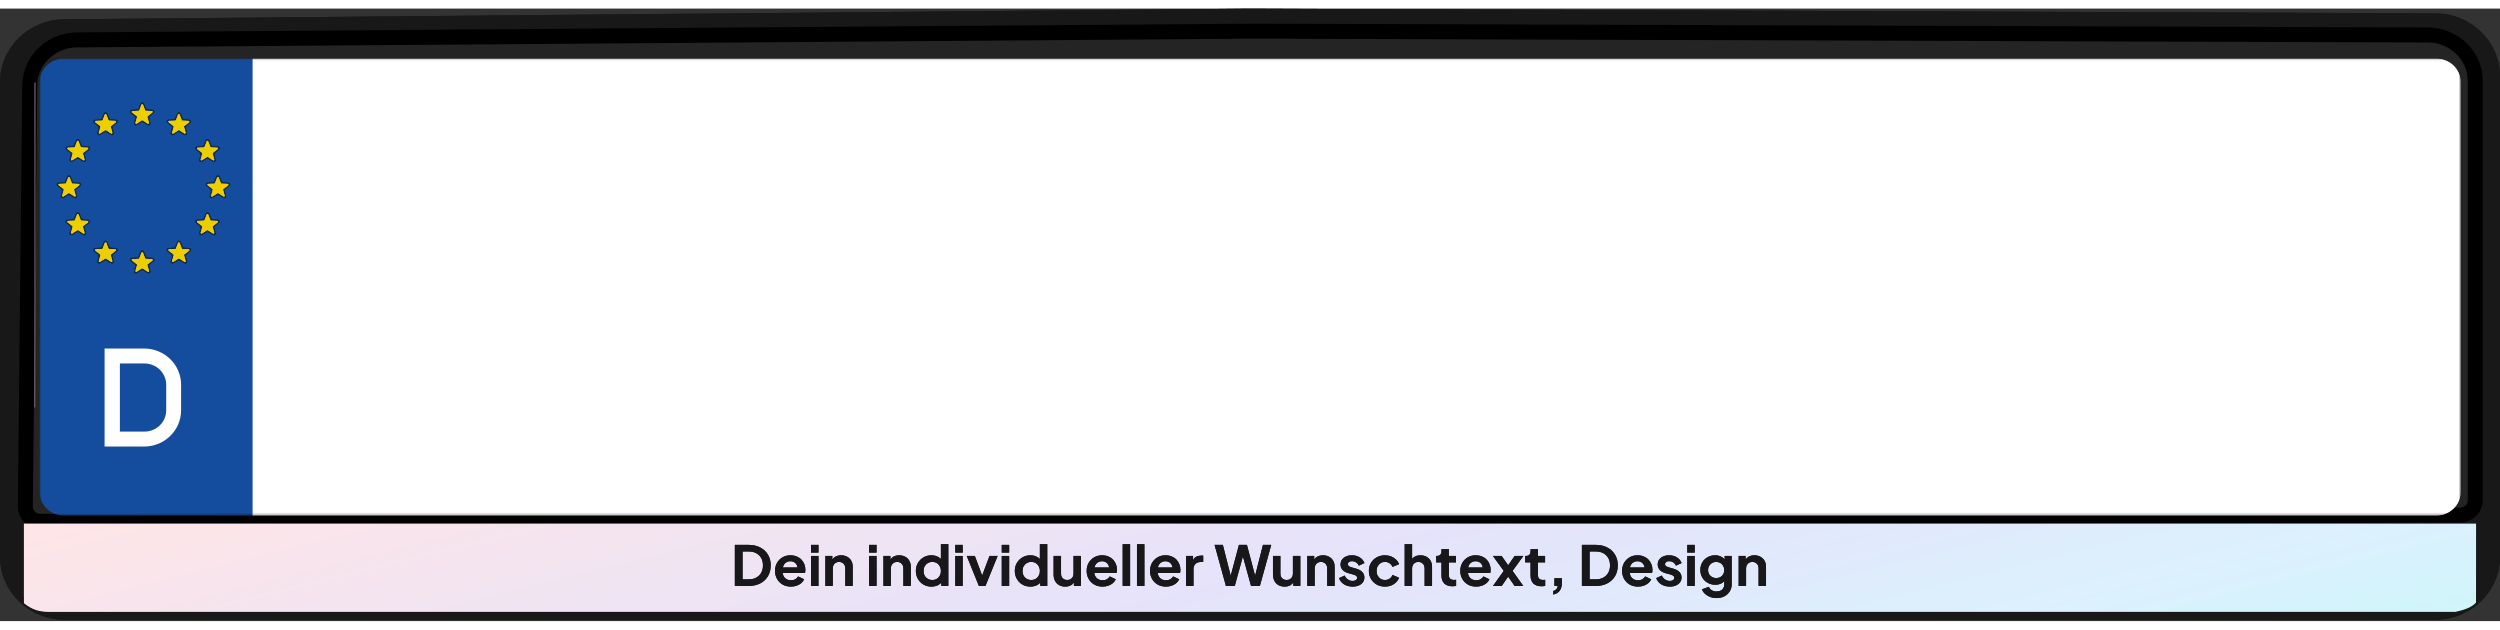 <svg width="6162" height="1552" viewBox="0 0 1000 245" fill="none" xmlns="http://www.w3.org/2000/svg">
    <rect x="0" y="0" width="1000" height="245" fill="#333333" stroke="none"/>
    <g clip-path="url(#clip0_733_1325)">
        <path d="M0 29.473C0 15.646 11.48 4.401 25.727 4.274L499.473 0.046L974.138 1.9C988.439 1.956 1000 13.222 1000 27.1V219.29C1000 233.209 988.375 244.491 974.034 244.491H25.966C11.625 244.491 0 233.209 0 219.29V29.473Z" fill="url(#paint0_radial_733_1325)"/>
        <path d="M0 29.473C0 15.646 11.48 4.401 25.727 4.274L499.473 0.046L974.138 1.9C988.439 1.956 1000 13.222 1000 27.1V219.29C1000 233.209 988.375 244.491 974.034 244.491H25.966C11.625 244.491 0 233.209 0 219.29V29.473Z" fill="url(#paint1_radial_733_1325)"/>
        <path d="M11.893 30.77C11.999 20.721 20.38 12.607 30.734 12.53L501.589 9.024L971.177 10.56C981.639 10.595 990.101 18.835 990.101 28.988V196.744C990.101 199.957 987.423 202.563 984.112 202.571L16.149 205.098C12.803 205.107 10.095 202.458 10.129 199.212L11.893 30.77Z" fill="#242424" stroke="black" stroke-width="6"/>
        <path d="M19.427 241.311C15.716 241.311 12.71 238.394 9.575 235.272V206.066H990.404V234.792" fill="#008D36"/>
        <path d="M19.427 241.311C15.716 241.311 12.71 238.394 9.575 235.272V206.066H990.404V234.792" fill="#008D36"/>
        <path d="M19.427 241.311C15.716 241.311 12.71 238.394 9.575 235.272V206.066H990.404V234.792" fill="#008D36"/>
        <path d="M982.212 241.311H19.705C15.73 241.311 13.049 240.563 9.575 237.868V206.06H990.425L990.404 237.584C988.543 239.761 985.055 240.648 982.212 241.311Z" fill="url(#paint2_linear_733_1325)"/>
        <path d="M293.936 230.945V214.518H299.457C301.244 214.518 302.797 214.871 304.115 215.576C305.448 216.267 306.477 217.23 307.205 218.465C307.932 219.685 308.295 221.104 308.295 222.721C308.295 224.323 307.932 225.749 307.205 226.998C306.477 228.233 305.448 229.203 304.115 229.909C302.797 230.6 301.244 230.945 299.457 230.945H293.936ZM297.026 228.299H299.525C300.676 228.299 301.668 228.072 302.501 227.616C303.35 227.145 304.009 226.499 304.478 225.675C304.948 224.837 305.182 223.853 305.182 222.721C305.182 221.574 304.948 220.589 304.478 219.766C304.009 218.943 303.35 218.303 302.501 217.848C301.668 217.392 300.676 217.164 299.525 217.164H297.026V228.299Z" fill="#18181B"/>
        <path d="M316.366 231.21C315.094 231.21 313.98 230.931 313.026 230.372C312.072 229.814 311.33 229.056 310.8 228.101C310.269 227.145 310.004 226.087 310.004 224.926C310.004 223.72 310.269 222.654 310.8 221.728C311.345 220.788 312.079 220.045 313.003 219.501C313.943 218.957 314.988 218.685 316.139 218.685C317.108 218.685 317.956 218.84 318.683 219.148C319.426 219.457 320.054 219.883 320.569 220.427C321.084 220.971 321.478 221.596 321.751 222.302C322.023 222.993 322.16 223.742 322.16 224.551C322.16 224.757 322.144 224.97 322.114 225.19C322.099 225.411 322.061 225.602 322 225.764H312.458V223.559H320.319L318.911 224.595C319.047 223.919 319.009 223.316 318.797 222.787C318.6 222.258 318.267 221.839 317.797 221.53C317.343 221.221 316.79 221.067 316.139 221.067C315.518 221.067 314.965 221.221 314.48 221.53C313.996 221.824 313.624 222.265 313.367 222.853C313.125 223.426 313.034 224.125 313.094 224.948C313.034 225.683 313.132 226.337 313.39 226.91C313.662 227.469 314.056 227.902 314.571 228.211C315.101 228.52 315.707 228.674 316.389 228.674C317.07 228.674 317.646 228.535 318.115 228.255C318.6 227.976 318.979 227.601 319.251 227.131L321.66 228.277C321.417 228.851 321.039 229.358 320.524 229.799C320.009 230.24 319.395 230.585 318.683 230.835C317.987 231.085 317.214 231.21 316.366 231.21Z" fill="#18181B"/>
        <path d="M324.416 230.945V218.95H327.392V230.945H324.416ZM324.416 217.605V214.518H327.392V217.605H324.416Z" fill="#18181B"/>
        <path d="M330.14 230.945V218.95H332.935V221.309L332.707 220.89C332.995 220.17 333.465 219.626 334.116 219.259C334.783 218.877 335.555 218.685 336.433 218.685C337.342 218.685 338.145 218.877 338.842 219.259C339.554 219.641 340.107 220.177 340.5 220.868C340.894 221.545 341.091 222.331 341.091 223.228V230.945H338.115V223.911C338.115 223.382 338.009 222.926 337.797 222.544C337.585 222.162 337.289 221.868 336.911 221.662C336.547 221.442 336.115 221.331 335.616 221.331C335.131 221.331 334.699 221.442 334.321 221.662C333.942 221.868 333.647 222.162 333.434 222.544C333.222 222.926 333.116 223.382 333.116 223.911V230.945H330.14Z" fill="#18181B"/>
        <path d="M347.646 230.945V218.95H350.622V230.945H347.646ZM347.646 217.605V214.518H350.622V217.605H347.646Z" fill="#18181B"/>
        <path d="M353.37 230.945V218.95H356.165V221.309L355.938 220.89C356.225 220.17 356.695 219.626 357.346 219.259C358.013 218.877 358.785 218.685 359.664 218.685C360.572 218.685 361.375 218.877 362.072 219.259C362.784 219.641 363.337 220.177 363.731 220.868C364.124 221.545 364.321 222.331 364.321 223.228V230.945H361.345V223.911C361.345 223.382 361.239 222.926 361.027 222.544C360.815 222.162 360.519 221.868 360.141 221.662C359.777 221.442 359.346 221.331 358.846 221.331C358.361 221.331 357.929 221.442 357.551 221.662C357.172 221.868 356.877 222.162 356.665 222.544C356.453 222.926 356.347 223.382 356.347 223.911V230.945H353.37Z" fill="#18181B"/>
        <path d="M372.586 231.21C371.39 231.21 370.322 230.938 369.383 230.394C368.444 229.836 367.701 229.078 367.156 228.123C366.611 227.167 366.338 226.109 366.338 224.948C366.338 223.772 366.611 222.713 367.156 221.772C367.701 220.832 368.444 220.082 369.383 219.523C370.337 218.965 371.397 218.685 372.563 218.685C373.503 218.685 374.336 218.869 375.063 219.237C375.805 219.589 376.388 220.089 376.812 220.736L376.358 221.331V214.253H379.334V230.945H376.517V228.63L376.835 229.203C376.411 229.85 375.82 230.35 375.063 230.703C374.305 231.041 373.48 231.21 372.586 231.21ZM372.904 228.564C373.586 228.564 374.184 228.41 374.699 228.101C375.214 227.792 375.615 227.366 375.903 226.822C376.206 226.278 376.358 225.653 376.358 224.948C376.358 224.257 376.206 223.639 375.903 223.095C375.615 222.537 375.214 222.103 374.699 221.795C374.184 221.486 373.586 221.331 372.904 221.331C372.238 221.331 371.64 221.493 371.109 221.817C370.579 222.125 370.163 222.552 369.86 223.095C369.572 223.625 369.428 224.242 369.428 224.948C369.428 225.653 369.572 226.278 369.86 226.822C370.163 227.366 370.579 227.792 371.109 228.101C371.64 228.41 372.238 228.564 372.904 228.564Z" fill="#18181B"/>
        <path d="M382.103 230.945V218.95H385.079V230.945H382.103ZM382.103 217.605V214.518H385.079V217.605H382.103Z" fill="#18181B"/>
        <path d="M391.553 230.945L386.691 218.95H389.94L393.462 228.388H392.258L395.802 218.95H399.051L394.189 230.945H391.553Z" fill="#18181B"/>
        <path d="M400.696 230.945V218.95H403.672V230.945H400.696ZM400.696 217.605V214.518H403.672V217.605H400.696Z" fill="#18181B"/>
        <path d="M412.168 231.21C410.972 231.21 409.904 230.938 408.965 230.394C408.026 229.836 407.284 229.078 406.738 228.123C406.193 227.167 405.921 226.109 405.921 224.948C405.921 223.772 406.193 222.713 406.738 221.772C407.284 220.832 408.026 220.082 408.965 219.523C409.919 218.965 410.979 218.685 412.146 218.685C413.085 218.685 413.918 218.869 414.645 219.237C415.387 219.589 415.97 220.089 416.394 220.736L415.94 221.331V214.253H418.916V230.945H416.099V228.63L416.417 229.203C415.993 229.85 415.402 230.35 414.645 230.703C413.888 231.041 413.062 231.21 412.168 231.21ZM412.487 228.564C413.168 228.564 413.766 228.41 414.281 228.101C414.796 227.792 415.198 227.366 415.486 226.822C415.789 226.278 415.94 225.653 415.94 224.948C415.94 224.257 415.789 223.639 415.486 223.095C415.198 222.537 414.796 222.103 414.281 221.795C413.766 221.486 413.168 221.331 412.487 221.331C411.82 221.331 411.222 221.493 410.692 221.817C410.162 222.125 409.745 222.552 409.442 223.095C409.154 223.625 409.01 224.242 409.01 224.948C409.01 225.653 409.154 226.278 409.442 226.822C409.745 227.366 410.162 227.792 410.692 228.101C411.222 228.41 411.82 228.564 412.487 228.564Z" fill="#18181B"/>
        <path d="M426.093 231.21C425.139 231.21 424.306 231.004 423.594 230.593C422.897 230.181 422.359 229.608 421.981 228.873C421.617 228.138 421.435 227.278 421.435 226.293V218.95H424.412V226.05C424.412 226.55 424.51 226.991 424.707 227.373C424.919 227.741 425.214 228.035 425.593 228.255C425.987 228.461 426.426 228.564 426.911 228.564C427.396 228.564 427.827 228.461 428.206 228.255C428.585 228.035 428.88 227.733 429.092 227.351C429.304 226.969 429.41 226.513 429.41 225.984V218.95H432.386V230.945H429.569V228.586L429.819 229.005C429.531 229.74 429.054 230.291 428.388 230.659C427.736 231.026 426.971 231.21 426.093 231.21Z" fill="#18181B"/>
        <path d="M441.015 231.21C439.742 231.21 438.629 230.931 437.675 230.372C436.721 229.814 435.979 229.056 435.448 228.101C434.918 227.145 434.653 226.087 434.653 224.926C434.653 223.72 434.918 222.654 435.448 221.728C435.994 220.788 436.728 220.045 437.652 219.501C438.591 218.957 439.636 218.685 440.788 218.685C441.757 218.685 442.605 218.84 443.332 219.148C444.074 219.457 444.703 219.883 445.218 220.427C445.733 220.971 446.127 221.596 446.399 222.302C446.672 222.993 446.808 223.742 446.808 224.551C446.808 224.757 446.793 224.97 446.763 225.19C446.748 225.411 446.71 225.602 446.649 225.764H437.107V223.559H444.968L443.559 224.595C443.696 223.919 443.658 223.316 443.446 222.787C443.249 222.258 442.916 221.839 442.446 221.53C441.992 221.221 441.439 221.067 440.788 221.067C440.167 221.067 439.614 221.221 439.129 221.53C438.644 221.824 438.273 222.265 438.016 222.853C437.773 223.426 437.683 224.125 437.743 224.948C437.683 225.683 437.781 226.337 438.038 226.91C438.311 227.469 438.705 227.902 439.22 228.211C439.75 228.52 440.356 228.674 441.038 228.674C441.719 228.674 442.295 228.535 442.764 228.255C443.249 227.976 443.628 227.601 443.9 227.131L446.309 228.277C446.066 228.851 445.688 229.358 445.173 229.799C444.658 230.24 444.044 230.585 443.332 230.835C442.635 231.085 441.863 231.21 441.015 231.21Z" fill="#18181B"/>
        <path d="M449.065 230.945V214.253H452.041V230.945H449.065Z" fill="#18181B"/>
        <path d="M454.789 230.945V214.253H457.765V230.945H454.789Z" fill="#18181B"/>
        <path d="M466.375 231.21C465.103 231.21 463.989 230.931 463.035 230.372C462.081 229.814 461.339 229.056 460.809 228.101C460.278 227.145 460.013 226.087 460.013 224.926C460.013 223.72 460.278 222.654 460.809 221.728C461.354 220.788 462.088 220.045 463.012 219.501C463.952 218.957 464.997 218.685 466.148 218.685C467.117 218.685 467.965 218.84 468.692 219.148C469.435 219.457 470.063 219.883 470.578 220.427C471.093 220.971 471.487 221.596 471.76 222.302C472.032 222.993 472.169 223.742 472.169 224.551C472.169 224.757 472.153 224.97 472.123 225.19C472.108 225.411 472.07 225.602 472.01 225.764H462.467V223.559H470.328L468.92 224.595C469.056 223.919 469.018 223.316 468.806 222.787C468.609 222.258 468.276 221.839 467.806 221.53C467.352 221.221 466.799 221.067 466.148 221.067C465.527 221.067 464.974 221.221 464.489 221.53C464.005 221.824 463.633 222.265 463.376 222.853C463.134 223.426 463.043 224.125 463.103 224.948C463.043 225.683 463.141 226.337 463.399 226.91C463.671 227.469 464.065 227.902 464.58 228.211C465.11 228.52 465.716 228.674 466.398 228.674C467.079 228.674 467.655 228.535 468.124 228.255C468.609 227.976 468.988 227.601 469.26 227.131L471.669 228.277C471.426 228.851 471.048 229.358 470.533 229.799C470.018 230.24 469.404 230.585 468.692 230.835C467.996 231.085 467.223 231.21 466.375 231.21Z" fill="#18181B"/>
        <path d="M474.425 230.945V218.95H477.219V221.618L476.992 221.221C477.28 220.324 477.727 219.7 478.333 219.347C478.954 218.994 479.696 218.818 480.559 218.818H481.286V221.376H480.218C479.37 221.376 478.689 221.633 478.174 222.147C477.659 222.647 477.401 223.353 477.401 224.264V230.945H474.425Z" fill="#18181B"/>
        <path d="M490.369 230.945L485.825 214.518H489.142L492.709 228.52H491.845L495.571 214.518H498.775L502.478 228.52H501.615L505.182 214.518H508.499L503.955 230.945H500.411L496.662 217.318H497.662L493.913 230.945H490.369Z" fill="#18181B"/>
        <path d="M513.844 231.21C512.89 231.21 512.057 231.004 511.345 230.593C510.648 230.181 510.11 229.608 509.732 228.873C509.368 228.138 509.187 227.278 509.187 226.293V218.95H512.163V226.05C512.163 226.55 512.261 226.991 512.458 227.373C512.67 227.741 512.966 228.035 513.344 228.255C513.738 228.461 514.177 228.564 514.662 228.564C515.147 228.564 515.578 228.461 515.957 228.255C516.336 228.035 516.631 227.733 516.843 227.351C517.055 226.969 517.161 226.513 517.161 225.984V218.95H520.138V230.945H517.32V228.586L517.57 229.005C517.282 229.74 516.805 230.291 516.139 230.659C515.488 231.026 514.723 231.21 513.844 231.21Z" fill="#18181B"/>
        <path d="M522.904 230.945V218.95H525.699V221.309L525.472 220.89C525.759 220.17 526.229 219.626 526.88 219.259C527.547 218.877 528.319 218.685 529.198 218.685C530.106 218.685 530.909 218.877 531.606 219.259C532.318 219.641 532.871 220.177 533.264 220.868C533.658 221.545 533.855 222.331 533.855 223.228V230.945H530.879V223.911C530.879 223.382 530.773 222.926 530.561 222.544C530.349 222.162 530.053 221.868 529.675 221.662C529.311 221.442 528.88 221.331 528.38 221.331C527.895 221.331 527.463 221.442 527.085 221.662C526.706 221.868 526.411 222.162 526.199 222.544C525.987 222.926 525.881 223.382 525.881 223.911V230.945H522.904Z" fill="#18181B"/>
        <path d="M541.075 231.21C539.757 231.21 538.606 230.909 537.622 230.306C536.652 229.689 535.986 228.858 535.622 227.814L537.849 226.778C538.167 227.454 538.606 227.983 539.167 228.366C539.742 228.748 540.378 228.939 541.075 228.939C541.62 228.939 542.052 228.821 542.37 228.586C542.688 228.351 542.847 228.042 542.847 227.66C542.847 227.425 542.779 227.234 542.643 227.087C542.521 226.925 542.347 226.793 542.12 226.69C541.908 226.572 541.673 226.477 541.416 226.403L539.394 225.852C538.349 225.558 537.553 225.109 537.008 224.507C536.478 223.904 536.213 223.191 536.213 222.368C536.213 221.633 536.402 220.993 536.781 220.449C537.175 219.891 537.712 219.457 538.394 219.148C539.091 218.84 539.886 218.685 540.78 218.685C541.946 218.685 542.976 218.957 543.87 219.501C544.763 220.045 545.399 220.81 545.778 221.795L543.506 222.831C543.294 222.287 542.938 221.853 542.438 221.53C541.938 221.207 541.378 221.045 540.757 221.045C540.257 221.045 539.863 221.155 539.575 221.376C539.288 221.596 539.144 221.883 539.144 222.236C539.144 222.456 539.204 222.647 539.326 222.809C539.447 222.971 539.613 223.103 539.825 223.206C540.053 223.309 540.31 223.404 540.598 223.492L542.575 224.066C543.589 224.36 544.369 224.801 544.915 225.389C545.475 225.977 545.755 226.697 545.755 227.55C545.755 228.27 545.558 228.909 545.165 229.468C544.771 230.012 544.225 230.438 543.529 230.747C542.832 231.056 542.014 231.21 541.075 231.21Z" fill="#18181B"/>
        <path d="M553.995 231.21C552.768 231.21 551.663 230.938 550.678 230.394C549.709 229.836 548.944 229.086 548.383 228.145C547.823 227.19 547.543 226.116 547.543 224.926C547.543 223.735 547.823 222.669 548.383 221.728C548.944 220.788 549.709 220.045 550.678 219.501C551.663 218.957 552.768 218.685 553.995 218.685C554.874 218.685 555.692 218.84 556.449 219.148C557.206 219.442 557.858 219.854 558.403 220.383C558.963 220.898 559.365 221.515 559.607 222.236L556.994 223.338C556.767 222.735 556.381 222.25 555.835 221.883C555.305 221.515 554.692 221.331 553.995 221.331C553.344 221.331 552.761 221.486 552.246 221.795C551.746 222.103 551.352 222.53 551.064 223.073C550.776 223.617 550.633 224.242 550.633 224.948C550.633 225.653 550.776 226.278 551.064 226.822C551.352 227.366 551.746 227.792 552.246 228.101C552.761 228.41 553.344 228.564 553.995 228.564C554.707 228.564 555.328 228.38 555.858 228.013C556.388 227.645 556.767 227.153 556.994 226.535L559.607 227.682C559.365 228.358 558.971 228.968 558.426 229.512C557.88 230.041 557.229 230.46 556.472 230.769C555.714 231.063 554.889 231.21 553.995 231.21Z" fill="#18181B"/>
        <path d="M561.865 230.945V214.253H564.842V221.309L564.433 220.89C564.72 220.17 565.19 219.626 565.841 219.259C566.508 218.877 567.28 218.685 568.159 218.685C569.068 218.685 569.87 218.877 570.567 219.259C571.279 219.641 571.832 220.177 572.226 220.868C572.619 221.545 572.816 222.331 572.816 223.228V230.945H569.84V223.911C569.84 223.382 569.734 222.926 569.522 222.544C569.31 222.162 569.014 221.868 568.636 221.662C568.272 221.442 567.841 221.331 567.341 221.331C566.856 221.331 566.424 221.442 566.046 221.662C565.667 221.868 565.372 222.162 565.16 222.544C564.948 222.926 564.842 223.382 564.842 223.911V230.945H561.865Z" fill="#18181B"/>
        <path d="M580.968 231.078C579.574 231.078 578.491 230.71 577.719 229.975C576.961 229.225 576.583 228.174 576.583 226.822V221.53H574.447V218.95H574.674C575.28 218.95 575.75 218.796 576.083 218.487C576.416 218.178 576.583 217.73 576.583 217.142V216.216H579.559V218.95H582.399V221.53H579.559V226.668C579.559 227.065 579.627 227.403 579.763 227.682C579.915 227.961 580.142 228.174 580.445 228.321C580.763 228.468 581.164 228.542 581.649 228.542C581.755 228.542 581.876 228.535 582.013 228.52C582.164 228.505 582.308 228.49 582.444 228.476V230.945C582.232 230.975 581.99 231.004 581.717 231.034C581.445 231.063 581.195 231.078 580.968 231.078Z" fill="#18181B"/>
        <path d="M590.469 231.21C589.197 231.21 588.084 230.931 587.129 230.372C586.175 229.814 585.433 229.056 584.903 228.101C584.373 227.145 584.108 226.087 584.108 224.926C584.108 223.72 584.373 222.654 584.903 221.728C585.448 220.788 586.183 220.045 587.107 219.501C588.046 218.957 589.091 218.685 590.242 218.685C591.211 218.685 592.06 218.84 592.787 219.148C593.529 219.457 594.157 219.883 594.672 220.427C595.187 220.971 595.581 221.596 595.854 222.302C596.126 222.993 596.263 223.742 596.263 224.551C596.263 224.757 596.248 224.97 596.217 225.19C596.202 225.411 596.164 225.602 596.104 225.764H586.561V223.559H594.422L593.014 224.595C593.15 223.919 593.112 223.316 592.9 222.787C592.703 222.258 592.37 221.839 591.9 221.53C591.446 221.221 590.893 221.067 590.242 221.067C589.621 221.067 589.068 221.221 588.583 221.53C588.099 221.824 587.728 222.265 587.47 222.853C587.228 223.426 587.137 224.125 587.197 224.948C587.137 225.683 587.235 226.337 587.493 226.91C587.765 227.469 588.159 227.902 588.674 228.211C589.204 228.52 589.81 228.674 590.492 228.674C591.173 228.674 591.749 228.535 592.219 228.255C592.703 227.976 593.082 227.601 593.355 227.131L595.763 228.277C595.52 228.851 595.142 229.358 594.627 229.799C594.112 230.24 593.498 230.585 592.787 230.835C592.09 231.085 591.317 231.21 590.469 231.21Z" fill="#18181B"/>
        <path d="M597.184 230.945L601.5 224.926L597.161 218.95H600.66L604.045 223.801H602.477L605.863 218.95H609.339L605.022 224.926L609.316 230.945H605.84L602.5 226.116H604.022L600.683 230.945H597.184Z" fill="#18181B"/>
        <path d="M616.601 231.078C615.207 231.078 614.124 230.71 613.352 229.975C612.594 229.225 612.216 228.174 612.216 226.822V221.53H610.08V218.95H610.307C610.913 218.95 611.383 218.796 611.716 218.487C612.049 218.178 612.216 217.73 612.216 217.142V216.216H615.192V218.95H618.032V221.53H615.192V226.668C615.192 227.065 615.26 227.403 615.396 227.682C615.548 227.961 615.775 228.174 616.078 228.321C616.396 228.468 616.797 228.542 617.282 228.542C617.388 228.542 617.509 228.535 617.646 228.52C617.797 228.505 617.941 228.49 618.077 228.476V230.945C617.865 230.975 617.623 231.004 617.35 231.034C617.078 231.063 616.828 231.078 616.601 231.078Z" fill="#18181B"/>
        <path d="M621.306 234.385V232.952C621.805 232.834 622.207 232.607 622.51 232.268C622.828 231.945 623.025 231.504 623.1 230.945H621.76V227.858H624.759V229.755C624.759 231.048 624.464 232.085 623.873 232.864C623.297 233.643 622.441 234.15 621.306 234.385Z" fill="#18181B"/>
        <path d="M632.76 230.945V214.518H638.281C640.068 214.518 641.621 214.871 642.938 215.576C644.271 216.267 645.301 217.23 646.028 218.465C646.755 219.685 647.119 221.104 647.119 222.721C647.119 224.323 646.755 225.749 646.028 226.998C645.301 228.233 644.271 229.203 642.938 229.909C641.621 230.6 640.068 230.945 638.281 230.945H632.76ZM635.85 228.299H638.349C639.5 228.299 640.492 228.072 641.325 227.616C642.173 227.145 642.832 226.499 643.302 225.675C643.771 224.837 644.006 223.853 644.006 222.721C644.006 221.574 643.771 220.589 643.302 219.766C642.832 218.943 642.173 218.303 641.325 217.848C640.492 217.392 639.5 217.164 638.349 217.164H635.85V228.299Z" fill="#18181B"/>
        <path d="M655.19 231.21C653.917 231.21 652.804 230.931 651.85 230.372C650.896 229.814 650.154 229.056 649.623 228.101C649.093 227.145 648.828 226.087 648.828 224.926C648.828 223.72 649.093 222.654 649.623 221.728C650.169 220.788 650.903 220.045 651.827 219.501C652.766 218.957 653.811 218.685 654.963 218.685C655.932 218.685 656.78 218.84 657.507 219.148C658.249 219.457 658.878 219.883 659.393 220.427C659.908 220.971 660.302 221.596 660.574 222.302C660.847 222.993 660.983 223.742 660.983 224.551C660.983 224.757 660.968 224.97 660.938 225.19C660.923 225.411 660.885 225.602 660.824 225.764H651.282V223.559H659.143L657.734 224.595C657.871 223.919 657.833 223.316 657.621 222.787C657.424 222.258 657.091 221.839 656.621 221.53C656.167 221.221 655.614 221.067 654.963 221.067C654.342 221.067 653.789 221.221 653.304 221.53C652.819 221.824 652.448 222.265 652.191 222.853C651.948 223.426 651.857 224.125 651.918 224.948C651.857 225.683 651.956 226.337 652.213 226.91C652.486 227.469 652.88 227.902 653.395 228.211C653.925 228.52 654.531 228.674 655.212 228.674C655.894 228.674 656.47 228.535 656.939 228.255C657.424 227.976 657.803 227.601 658.075 227.131L660.483 228.277C660.241 228.851 659.862 229.358 659.347 229.799C658.832 230.24 658.219 230.585 657.507 230.835C656.81 231.085 656.038 231.21 655.19 231.21Z" fill="#18181B"/>
        <path d="M667.943 231.21C666.625 231.21 665.474 230.909 664.489 230.306C663.52 229.689 662.853 228.858 662.49 227.814L664.716 226.778C665.034 227.454 665.474 227.983 666.034 228.366C666.61 228.748 667.246 228.939 667.943 228.939C668.488 228.939 668.919 228.821 669.238 228.586C669.556 228.351 669.715 228.042 669.715 227.66C669.715 227.425 669.647 227.234 669.51 227.087C669.389 226.925 669.215 226.793 668.988 226.69C668.776 226.572 668.541 226.477 668.283 226.403L666.261 225.852C665.216 225.558 664.421 225.109 663.876 224.507C663.346 223.904 663.08 223.191 663.08 222.368C663.08 221.633 663.27 220.993 663.648 220.449C664.042 219.891 664.58 219.457 665.262 219.148C665.958 218.84 666.754 218.685 667.647 218.685C668.813 218.685 669.843 218.957 670.737 219.501C671.631 220.045 672.267 220.81 672.646 221.795L670.374 222.831C670.161 222.287 669.806 221.853 669.306 221.53C668.806 221.207 668.245 221.045 667.624 221.045C667.125 221.045 666.731 221.155 666.443 221.376C666.155 221.596 666.011 221.883 666.011 222.236C666.011 222.456 666.072 222.647 666.193 222.809C666.314 222.971 666.481 223.103 666.693 223.206C666.92 223.309 667.178 223.404 667.465 223.492L669.442 224.066C670.457 224.36 671.237 224.801 671.782 225.389C672.343 225.977 672.623 226.697 672.623 227.55C672.623 228.27 672.426 228.909 672.032 229.468C671.638 230.012 671.093 230.438 670.396 230.747C669.7 231.056 668.882 231.21 667.943 231.21Z" fill="#18181B"/>
        <path d="M674.91 230.945V218.95H677.886V230.945H674.91ZM674.91 217.605V214.518H677.886V217.605H674.91Z" fill="#18181B"/>
        <path d="M686.632 235.797C685.709 235.797 684.853 235.65 684.065 235.356C683.278 235.061 682.596 234.65 682.02 234.121C681.46 233.606 681.051 232.996 680.793 232.291L683.565 231.276C683.747 231.835 684.103 232.283 684.633 232.621C685.178 232.974 685.845 233.15 686.632 233.15C687.238 233.15 687.768 233.04 688.223 232.82C688.692 232.599 689.056 232.276 689.313 231.849C689.571 231.438 689.7 230.938 689.7 230.35V227.616L690.268 228.277C689.844 228.998 689.276 229.542 688.564 229.909C687.852 230.277 687.041 230.46 686.133 230.46C684.982 230.46 683.952 230.203 683.043 229.689C682.134 229.174 681.422 228.468 680.907 227.572C680.392 226.675 680.135 225.668 680.135 224.551C680.135 223.419 680.392 222.412 680.907 221.53C681.422 220.648 682.126 219.957 683.02 219.457C683.914 218.943 684.928 218.685 686.064 218.685C686.988 218.685 687.799 218.877 688.496 219.259C689.207 219.626 689.798 220.163 690.268 220.868L689.859 221.596V218.95H692.676V230.35C692.676 231.394 692.411 232.327 691.881 233.15C691.366 233.974 690.654 234.62 689.745 235.091C688.851 235.561 687.814 235.797 686.632 235.797ZM686.496 227.792C687.132 227.792 687.685 227.66 688.155 227.395C688.639 227.116 689.018 226.734 689.291 226.249C689.563 225.764 689.7 225.205 689.7 224.573C689.7 223.955 689.556 223.404 689.268 222.919C688.995 222.419 688.617 222.03 688.132 221.75C687.662 221.471 687.117 221.331 686.496 221.331C685.875 221.331 685.315 221.471 684.815 221.75C684.315 222.03 683.921 222.419 683.633 222.919C683.361 223.404 683.224 223.955 683.224 224.573C683.224 225.19 683.361 225.742 683.633 226.227C683.921 226.712 684.307 227.094 684.792 227.373C685.292 227.653 685.86 227.792 686.496 227.792Z" fill="#18181B"/>
        <path d="M695.456 230.945V218.95H698.25V221.309L698.023 220.89C698.311 220.17 698.78 219.626 699.432 219.259C700.098 218.877 700.871 218.685 701.749 218.685C702.658 218.685 703.461 218.877 704.157 219.259C704.869 219.641 705.422 220.177 705.816 220.868C706.21 221.545 706.407 222.331 706.407 223.228V230.945H703.43V223.911C703.43 223.382 703.324 222.926 703.112 222.544C702.9 222.162 702.605 221.868 702.226 221.662C701.863 221.442 701.431 221.331 700.931 221.331C700.446 221.331 700.015 221.442 699.636 221.662C699.257 221.868 698.962 222.162 698.75 222.544C698.538 222.926 698.432 223.382 698.432 223.911V230.945H695.456Z" fill="#18181B"/>
        <path d="M293.936 230.945V214.518H299.457C301.244 214.518 302.797 214.871 304.115 215.576C305.448 216.267 306.477 217.23 307.205 218.465C307.932 219.685 308.295 221.104 308.295 222.721C308.295 224.323 307.932 225.749 307.205 226.998C306.477 228.233 305.448 229.203 304.115 229.909C302.797 230.6 301.244 230.945 299.457 230.945H293.936ZM297.026 228.299H299.525C300.676 228.299 301.668 228.072 302.501 227.616C303.35 227.145 304.009 226.499 304.478 225.675C304.948 224.837 305.182 223.853 305.182 222.721C305.182 221.574 304.948 220.589 304.478 219.766C304.009 218.943 303.35 218.303 302.501 217.848C301.668 217.392 300.676 217.164 299.525 217.164H297.026V228.299Z" fill="#18181B"/>
        <path d="M316.366 231.21C315.094 231.21 313.98 230.931 313.026 230.372C312.072 229.814 311.33 229.056 310.8 228.101C310.269 227.145 310.004 226.087 310.004 224.926C310.004 223.72 310.269 222.654 310.8 221.728C311.345 220.788 312.079 220.045 313.003 219.501C313.943 218.957 314.988 218.685 316.139 218.685C317.108 218.685 317.956 218.84 318.683 219.148C319.426 219.457 320.054 219.883 320.569 220.427C321.084 220.971 321.478 221.596 321.751 222.302C322.023 222.993 322.16 223.742 322.16 224.551C322.16 224.757 322.144 224.97 322.114 225.19C322.099 225.411 322.061 225.602 322 225.764H312.458V223.559H320.319L318.911 224.595C319.047 223.919 319.009 223.316 318.797 222.787C318.6 222.258 318.267 221.839 317.797 221.53C317.343 221.221 316.79 221.067 316.139 221.067C315.518 221.067 314.965 221.221 314.48 221.53C313.996 221.824 313.624 222.265 313.367 222.853C313.125 223.426 313.034 224.125 313.094 224.948C313.034 225.683 313.132 226.337 313.39 226.91C313.662 227.469 314.056 227.902 314.571 228.211C315.101 228.52 315.707 228.674 316.389 228.674C317.07 228.674 317.646 228.535 318.115 228.255C318.6 227.976 318.979 227.601 319.251 227.131L321.66 228.277C321.417 228.851 321.039 229.358 320.524 229.799C320.009 230.24 319.395 230.585 318.683 230.835C317.987 231.085 317.214 231.21 316.366 231.21Z" fill="#18181B"/>
        <path d="M324.416 230.945V218.95H327.392V230.945H324.416ZM324.416 217.605V214.518H327.392V217.605H324.416Z" fill="#18181B"/>
        <path d="M330.14 230.945V218.95H332.935V221.309L332.707 220.89C332.995 220.17 333.465 219.626 334.116 219.259C334.783 218.877 335.555 218.685 336.433 218.685C337.342 218.685 338.145 218.877 338.842 219.259C339.554 219.641 340.107 220.177 340.5 220.868C340.894 221.545 341.091 222.331 341.091 223.228V230.945H338.115V223.911C338.115 223.382 338.009 222.926 337.797 222.544C337.585 222.162 337.289 221.868 336.911 221.662C336.547 221.442 336.115 221.331 335.616 221.331C335.131 221.331 334.699 221.442 334.321 221.662C333.942 221.868 333.647 222.162 333.434 222.544C333.222 222.926 333.116 223.382 333.116 223.911V230.945H330.14Z" fill="#18181B"/>
        <path d="M347.646 230.945V218.95H350.622V230.945H347.646ZM347.646 217.605V214.518H350.622V217.605H347.646Z" fill="#18181B"/>
        <path d="M353.37 230.945V218.95H356.165V221.309L355.938 220.89C356.225 220.17 356.695 219.626 357.346 219.259C358.013 218.877 358.785 218.685 359.664 218.685C360.572 218.685 361.375 218.877 362.072 219.259C362.784 219.641 363.337 220.177 363.731 220.868C364.124 221.545 364.321 222.331 364.321 223.228V230.945H361.345V223.911C361.345 223.382 361.239 222.926 361.027 222.544C360.815 222.162 360.519 221.868 360.141 221.662C359.777 221.442 359.346 221.331 358.846 221.331C358.361 221.331 357.929 221.442 357.551 221.662C357.172 221.868 356.877 222.162 356.665 222.544C356.453 222.926 356.347 223.382 356.347 223.911V230.945H353.37Z" fill="#18181B"/>
        <path d="M372.586 231.21C371.39 231.21 370.322 230.938 369.383 230.394C368.444 229.836 367.701 229.078 367.156 228.123C366.611 227.167 366.338 226.109 366.338 224.948C366.338 223.772 366.611 222.713 367.156 221.772C367.701 220.832 368.444 220.082 369.383 219.523C370.337 218.965 371.397 218.685 372.563 218.685C373.503 218.685 374.336 218.869 375.063 219.237C375.805 219.589 376.388 220.089 376.812 220.736L376.358 221.331V214.253H379.334V230.945H376.517V228.63L376.835 229.203C376.411 229.85 375.82 230.35 375.063 230.703C374.305 231.041 373.48 231.21 372.586 231.21ZM372.904 228.564C373.586 228.564 374.184 228.41 374.699 228.101C375.214 227.792 375.615 227.366 375.903 226.822C376.206 226.278 376.358 225.653 376.358 224.948C376.358 224.257 376.206 223.639 375.903 223.095C375.615 222.537 375.214 222.103 374.699 221.795C374.184 221.486 373.586 221.331 372.904 221.331C372.238 221.331 371.64 221.493 371.109 221.817C370.579 222.125 370.163 222.552 369.86 223.095C369.572 223.625 369.428 224.242 369.428 224.948C369.428 225.653 369.572 226.278 369.86 226.822C370.163 227.366 370.579 227.792 371.109 228.101C371.64 228.41 372.238 228.564 372.904 228.564Z" fill="#18181B"/>
        <path d="M382.103 230.945V218.95H385.079V230.945H382.103ZM382.103 217.605V214.518H385.079V217.605H382.103Z" fill="#18181B"/>
        <path d="M391.553 230.945L386.691 218.95H389.94L393.462 228.388H392.258L395.802 218.95H399.051L394.189 230.945H391.553Z" fill="#18181B"/>
        <path d="M400.696 230.945V218.95H403.672V230.945H400.696ZM400.696 217.605V214.518H403.672V217.605H400.696Z" fill="#18181B"/>
        <path d="M412.168 231.21C410.972 231.21 409.904 230.938 408.965 230.394C408.026 229.836 407.284 229.078 406.738 228.123C406.193 227.167 405.921 226.109 405.921 224.948C405.921 223.772 406.193 222.713 406.738 221.772C407.284 220.832 408.026 220.082 408.965 219.523C409.919 218.965 410.979 218.685 412.146 218.685C413.085 218.685 413.918 218.869 414.645 219.237C415.387 219.589 415.97 220.089 416.394 220.736L415.94 221.331V214.253H418.916V230.945H416.099V228.63L416.417 229.203C415.993 229.85 415.402 230.35 414.645 230.703C413.888 231.041 413.062 231.21 412.168 231.21ZM412.487 228.564C413.168 228.564 413.766 228.41 414.281 228.101C414.796 227.792 415.198 227.366 415.486 226.822C415.789 226.278 415.94 225.653 415.94 224.948C415.94 224.257 415.789 223.639 415.486 223.095C415.198 222.537 414.796 222.103 414.281 221.795C413.766 221.486 413.168 221.331 412.487 221.331C411.82 221.331 411.222 221.493 410.692 221.817C410.162 222.125 409.745 222.552 409.442 223.095C409.154 223.625 409.01 224.242 409.01 224.948C409.01 225.653 409.154 226.278 409.442 226.822C409.745 227.366 410.162 227.792 410.692 228.101C411.222 228.41 411.82 228.564 412.487 228.564Z" fill="#18181B"/>
        <path d="M426.093 231.21C425.139 231.21 424.306 231.004 423.594 230.593C422.897 230.181 422.359 229.608 421.981 228.873C421.617 228.138 421.435 227.278 421.435 226.293V218.95H424.412V226.05C424.412 226.55 424.51 226.991 424.707 227.373C424.919 227.741 425.214 228.035 425.593 228.255C425.987 228.461 426.426 228.564 426.911 228.564C427.396 228.564 427.827 228.461 428.206 228.255C428.585 228.035 428.88 227.733 429.092 227.351C429.304 226.969 429.41 226.513 429.41 225.984V218.95H432.386V230.945H429.569V228.586L429.819 229.005C429.531 229.74 429.054 230.291 428.388 230.659C427.736 231.026 426.971 231.21 426.093 231.21Z" fill="#18181B"/>
        <path d="M441.015 231.21C439.742 231.21 438.629 230.931 437.675 230.372C436.721 229.814 435.979 229.056 435.448 228.101C434.918 227.145 434.653 226.087 434.653 224.926C434.653 223.72 434.918 222.654 435.448 221.728C435.994 220.788 436.728 220.045 437.652 219.501C438.591 218.957 439.636 218.685 440.788 218.685C441.757 218.685 442.605 218.84 443.332 219.148C444.074 219.457 444.703 219.883 445.218 220.427C445.733 220.971 446.127 221.596 446.399 222.302C446.672 222.993 446.808 223.742 446.808 224.551C446.808 224.757 446.793 224.97 446.763 225.19C446.748 225.411 446.71 225.602 446.649 225.764H437.107V223.559H444.968L443.559 224.595C443.696 223.919 443.658 223.316 443.446 222.787C443.249 222.258 442.916 221.839 442.446 221.53C441.992 221.221 441.439 221.067 440.788 221.067C440.167 221.067 439.614 221.221 439.129 221.53C438.644 221.824 438.273 222.265 438.016 222.853C437.773 223.426 437.683 224.125 437.743 224.948C437.683 225.683 437.781 226.337 438.038 226.91C438.311 227.469 438.705 227.902 439.22 228.211C439.75 228.52 440.356 228.674 441.038 228.674C441.719 228.674 442.295 228.535 442.764 228.255C443.249 227.976 443.628 227.601 443.9 227.131L446.309 228.277C446.066 228.851 445.688 229.358 445.173 229.799C444.658 230.24 444.044 230.585 443.332 230.835C442.635 231.085 441.863 231.21 441.015 231.21Z" fill="#18181B"/>
        <path d="M449.065 230.945V214.253H452.041V230.945H449.065Z" fill="#18181B"/>
        <path d="M454.789 230.945V214.253H457.765V230.945H454.789Z" fill="#18181B"/>
        <path d="M466.375 231.21C465.103 231.21 463.989 230.931 463.035 230.372C462.081 229.814 461.339 229.056 460.809 228.101C460.278 227.145 460.013 226.087 460.013 224.926C460.013 223.72 460.278 222.654 460.809 221.728C461.354 220.788 462.088 220.045 463.012 219.501C463.952 218.957 464.997 218.685 466.148 218.685C467.117 218.685 467.965 218.84 468.692 219.148C469.435 219.457 470.063 219.883 470.578 220.427C471.093 220.971 471.487 221.596 471.76 222.302C472.032 222.993 472.169 223.742 472.169 224.551C472.169 224.757 472.153 224.97 472.123 225.19C472.108 225.411 472.07 225.602 472.01 225.764H462.467V223.559H470.328L468.92 224.595C469.056 223.919 469.018 223.316 468.806 222.787C468.609 222.258 468.276 221.839 467.806 221.53C467.352 221.221 466.799 221.067 466.148 221.067C465.527 221.067 464.974 221.221 464.489 221.53C464.005 221.824 463.633 222.265 463.376 222.853C463.134 223.426 463.043 224.125 463.103 224.948C463.043 225.683 463.141 226.337 463.399 226.91C463.671 227.469 464.065 227.902 464.58 228.211C465.11 228.52 465.716 228.674 466.398 228.674C467.079 228.674 467.655 228.535 468.124 228.255C468.609 227.976 468.988 227.601 469.26 227.131L471.669 228.277C471.426 228.851 471.048 229.358 470.533 229.799C470.018 230.24 469.404 230.585 468.692 230.835C467.996 231.085 467.223 231.21 466.375 231.21Z" fill="#18181B"/>
        <path d="M474.425 230.945V218.95H477.219V221.618L476.992 221.221C477.28 220.324 477.727 219.7 478.333 219.347C478.954 218.994 479.696 218.818 480.559 218.818H481.286V221.376H480.218C479.37 221.376 478.689 221.633 478.174 222.147C477.659 222.647 477.401 223.353 477.401 224.264V230.945H474.425Z" fill="#18181B"/>
        <path d="M490.369 230.945L485.825 214.518H489.142L492.709 228.52H491.845L495.571 214.518H498.775L502.478 228.52H501.615L505.182 214.518H508.499L503.955 230.945H500.411L496.662 217.318H497.662L493.913 230.945H490.369Z" fill="#18181B"/>
        <path d="M513.844 231.21C512.89 231.21 512.057 231.004 511.345 230.593C510.648 230.181 510.11 229.608 509.732 228.873C509.368 228.138 509.187 227.278 509.187 226.293V218.95H512.163V226.05C512.163 226.55 512.261 226.991 512.458 227.373C512.67 227.741 512.966 228.035 513.344 228.255C513.738 228.461 514.177 228.564 514.662 228.564C515.147 228.564 515.578 228.461 515.957 228.255C516.336 228.035 516.631 227.733 516.843 227.351C517.055 226.969 517.161 226.513 517.161 225.984V218.95H520.138V230.945H517.32V228.586L517.57 229.005C517.282 229.74 516.805 230.291 516.139 230.659C515.488 231.026 514.723 231.21 513.844 231.21Z" fill="#18181B"/>
        <path d="M522.904 230.945V218.95H525.699V221.309L525.472 220.89C525.759 220.17 526.229 219.626 526.88 219.259C527.547 218.877 528.319 218.685 529.198 218.685C530.106 218.685 530.909 218.877 531.606 219.259C532.318 219.641 532.871 220.177 533.264 220.868C533.658 221.545 533.855 222.331 533.855 223.228V230.945H530.879V223.911C530.879 223.382 530.773 222.926 530.561 222.544C530.349 222.162 530.053 221.868 529.675 221.662C529.311 221.442 528.88 221.331 528.38 221.331C527.895 221.331 527.463 221.442 527.085 221.662C526.706 221.868 526.411 222.162 526.199 222.544C525.987 222.926 525.881 223.382 525.881 223.911V230.945H522.904Z" fill="#18181B"/>
        <path d="M541.075 231.21C539.757 231.21 538.606 230.909 537.622 230.306C536.652 229.689 535.986 228.858 535.622 227.814L537.849 226.778C538.167 227.454 538.606 227.983 539.167 228.366C539.742 228.748 540.378 228.939 541.075 228.939C541.62 228.939 542.052 228.821 542.37 228.586C542.688 228.351 542.847 228.042 542.847 227.66C542.847 227.425 542.779 227.234 542.643 227.087C542.521 226.925 542.347 226.793 542.12 226.69C541.908 226.572 541.673 226.477 541.416 226.403L539.394 225.852C538.349 225.558 537.553 225.109 537.008 224.507C536.478 223.904 536.213 223.191 536.213 222.368C536.213 221.633 536.402 220.993 536.781 220.449C537.175 219.891 537.712 219.457 538.394 219.148C539.091 218.84 539.886 218.685 540.78 218.685C541.946 218.685 542.976 218.957 543.87 219.501C544.763 220.045 545.399 220.81 545.778 221.795L543.506 222.831C543.294 222.287 542.938 221.853 542.438 221.53C541.938 221.207 541.378 221.045 540.757 221.045C540.257 221.045 539.863 221.155 539.575 221.376C539.288 221.596 539.144 221.883 539.144 222.236C539.144 222.456 539.204 222.647 539.326 222.809C539.447 222.971 539.613 223.103 539.825 223.206C540.053 223.309 540.31 223.404 540.598 223.492L542.575 224.066C543.589 224.36 544.369 224.801 544.915 225.389C545.475 225.977 545.755 226.697 545.755 227.55C545.755 228.27 545.558 228.909 545.165 229.468C544.771 230.012 544.225 230.438 543.529 230.747C542.832 231.056 542.014 231.21 541.075 231.21Z" fill="#18181B"/>
        <path d="M553.995 231.21C552.768 231.21 551.663 230.938 550.678 230.394C549.709 229.836 548.944 229.086 548.383 228.145C547.823 227.19 547.543 226.116 547.543 224.926C547.543 223.735 547.823 222.669 548.383 221.728C548.944 220.788 549.709 220.045 550.678 219.501C551.663 218.957 552.768 218.685 553.995 218.685C554.874 218.685 555.692 218.84 556.449 219.148C557.206 219.442 557.858 219.854 558.403 220.383C558.963 220.898 559.365 221.515 559.607 222.236L556.994 223.338C556.767 222.735 556.381 222.25 555.835 221.883C555.305 221.515 554.692 221.331 553.995 221.331C553.344 221.331 552.761 221.486 552.246 221.795C551.746 222.103 551.352 222.53 551.064 223.073C550.776 223.617 550.633 224.242 550.633 224.948C550.633 225.653 550.776 226.278 551.064 226.822C551.352 227.366 551.746 227.792 552.246 228.101C552.761 228.41 553.344 228.564 553.995 228.564C554.707 228.564 555.328 228.38 555.858 228.013C556.388 227.645 556.767 227.153 556.994 226.535L559.607 227.682C559.365 228.358 558.971 228.968 558.426 229.512C557.88 230.041 557.229 230.46 556.472 230.769C555.714 231.063 554.889 231.21 553.995 231.21Z" fill="#18181B"/>
        <path d="M561.865 230.945V214.253H564.842V221.309L564.433 220.89C564.72 220.17 565.19 219.626 565.841 219.259C566.508 218.877 567.28 218.685 568.159 218.685C569.068 218.685 569.87 218.877 570.567 219.259C571.279 219.641 571.832 220.177 572.226 220.868C572.619 221.545 572.816 222.331 572.816 223.228V230.945H569.84V223.911C569.84 223.382 569.734 222.926 569.522 222.544C569.31 222.162 569.014 221.868 568.636 221.662C568.272 221.442 567.841 221.331 567.341 221.331C566.856 221.331 566.424 221.442 566.046 221.662C565.667 221.868 565.372 222.162 565.16 222.544C564.948 222.926 564.842 223.382 564.842 223.911V230.945H561.865Z" fill="#18181B"/>
        <path d="M580.968 231.078C579.574 231.078 578.491 230.71 577.719 229.975C576.961 229.225 576.583 228.174 576.583 226.822V221.53H574.447V218.95H574.674C575.28 218.95 575.75 218.796 576.083 218.487C576.416 218.178 576.583 217.73 576.583 217.142V216.216H579.559V218.95H582.399V221.53H579.559V226.668C579.559 227.065 579.627 227.403 579.763 227.682C579.915 227.961 580.142 228.174 580.445 228.321C580.763 228.468 581.164 228.542 581.649 228.542C581.755 228.542 581.876 228.535 582.013 228.52C582.164 228.505 582.308 228.49 582.444 228.476V230.945C582.232 230.975 581.99 231.004 581.717 231.034C581.445 231.063 581.195 231.078 580.968 231.078Z" fill="#18181B"/>
        <path d="M590.469 231.21C589.197 231.21 588.084 230.931 587.129 230.372C586.175 229.814 585.433 229.056 584.903 228.101C584.373 227.145 584.108 226.087 584.108 224.926C584.108 223.72 584.373 222.654 584.903 221.728C585.448 220.788 586.183 220.045 587.107 219.501C588.046 218.957 589.091 218.685 590.242 218.685C591.211 218.685 592.06 218.84 592.787 219.148C593.529 219.457 594.157 219.883 594.672 220.427C595.187 220.971 595.581 221.596 595.854 222.302C596.126 222.993 596.263 223.742 596.263 224.551C596.263 224.757 596.248 224.97 596.217 225.19C596.202 225.411 596.164 225.602 596.104 225.764H586.561V223.559H594.422L593.014 224.595C593.15 223.919 593.112 223.316 592.9 222.787C592.703 222.258 592.37 221.839 591.9 221.53C591.446 221.221 590.893 221.067 590.242 221.067C589.621 221.067 589.068 221.221 588.583 221.53C588.099 221.824 587.728 222.265 587.47 222.853C587.228 223.426 587.137 224.125 587.197 224.948C587.137 225.683 587.235 226.337 587.493 226.91C587.765 227.469 588.159 227.902 588.674 228.211C589.204 228.52 589.81 228.674 590.492 228.674C591.173 228.674 591.749 228.535 592.219 228.255C592.703 227.976 593.082 227.601 593.355 227.131L595.763 228.277C595.52 228.851 595.142 229.358 594.627 229.799C594.112 230.24 593.498 230.585 592.787 230.835C592.09 231.085 591.317 231.21 590.469 231.21Z" fill="#18181B"/>
        <path d="M597.184 230.945L601.5 224.926L597.161 218.95H600.66L604.045 223.801H602.477L605.863 218.95H609.339L605.022 224.926L609.316 230.945H605.84L602.5 226.116H604.022L600.683 230.945H597.184Z" fill="#18181B"/>
        <path d="M616.601 231.078C615.207 231.078 614.124 230.71 613.352 229.975C612.594 229.225 612.216 228.174 612.216 226.822V221.53H610.08V218.95H610.307C610.913 218.95 611.383 218.796 611.716 218.487C612.049 218.178 612.216 217.73 612.216 217.142V216.216H615.192V218.95H618.032V221.53H615.192V226.668C615.192 227.065 615.26 227.403 615.396 227.682C615.548 227.961 615.775 228.174 616.078 228.321C616.396 228.468 616.797 228.542 617.282 228.542C617.388 228.542 617.509 228.535 617.646 228.52C617.797 228.505 617.941 228.49 618.077 228.476V230.945C617.865 230.975 617.623 231.004 617.35 231.034C617.078 231.063 616.828 231.078 616.601 231.078Z" fill="#18181B"/>
        <path d="M621.306 234.385V232.952C621.805 232.834 622.207 232.607 622.51 232.268C622.828 231.945 623.025 231.504 623.1 230.945H621.76V227.858H624.759V229.755C624.759 231.048 624.464 232.085 623.873 232.864C623.297 233.643 622.441 234.15 621.306 234.385Z" fill="#18181B"/>
        <path d="M632.76 230.945V214.518H638.281C640.068 214.518 641.621 214.871 642.938 215.576C644.271 216.267 645.301 217.23 646.028 218.465C646.755 219.685 647.119 221.104 647.119 222.721C647.119 224.323 646.755 225.749 646.028 226.998C645.301 228.233 644.271 229.203 642.938 229.909C641.621 230.6 640.068 230.945 638.281 230.945H632.76ZM635.85 228.299H638.349C639.5 228.299 640.492 228.072 641.325 227.616C642.173 227.145 642.832 226.499 643.302 225.675C643.771 224.837 644.006 223.853 644.006 222.721C644.006 221.574 643.771 220.589 643.302 219.766C642.832 218.943 642.173 218.303 641.325 217.848C640.492 217.392 639.5 217.164 638.349 217.164H635.85V228.299Z" fill="#18181B"/>
        <path d="M655.19 231.21C653.917 231.21 652.804 230.931 651.85 230.372C650.896 229.814 650.154 229.056 649.623 228.101C649.093 227.145 648.828 226.087 648.828 224.926C648.828 223.72 649.093 222.654 649.623 221.728C650.169 220.788 650.903 220.045 651.827 219.501C652.766 218.957 653.811 218.685 654.963 218.685C655.932 218.685 656.78 218.84 657.507 219.148C658.249 219.457 658.878 219.883 659.393 220.427C659.908 220.971 660.302 221.596 660.574 222.302C660.847 222.993 660.983 223.742 660.983 224.551C660.983 224.757 660.968 224.97 660.938 225.19C660.923 225.411 660.885 225.602 660.824 225.764H651.282V223.559H659.143L657.734 224.595C657.871 223.919 657.833 223.316 657.621 222.787C657.424 222.258 657.091 221.839 656.621 221.53C656.167 221.221 655.614 221.067 654.963 221.067C654.342 221.067 653.789 221.221 653.304 221.53C652.819 221.824 652.448 222.265 652.191 222.853C651.948 223.426 651.857 224.125 651.918 224.948C651.857 225.683 651.956 226.337 652.213 226.91C652.486 227.469 652.88 227.902 653.395 228.211C653.925 228.52 654.531 228.674 655.212 228.674C655.894 228.674 656.47 228.535 656.939 228.255C657.424 227.976 657.803 227.601 658.075 227.131L660.483 228.277C660.241 228.851 659.862 229.358 659.347 229.799C658.832 230.24 658.219 230.585 657.507 230.835C656.81 231.085 656.038 231.21 655.19 231.21Z" fill="#18181B"/>
        <path d="M667.943 231.21C666.625 231.21 665.474 230.909 664.489 230.306C663.52 229.689 662.853 228.858 662.49 227.814L664.716 226.778C665.034 227.454 665.474 227.983 666.034 228.366C666.61 228.748 667.246 228.939 667.943 228.939C668.488 228.939 668.919 228.821 669.238 228.586C669.556 228.351 669.715 228.042 669.715 227.66C669.715 227.425 669.647 227.234 669.51 227.087C669.389 226.925 669.215 226.793 668.988 226.69C668.776 226.572 668.541 226.477 668.283 226.403L666.261 225.852C665.216 225.558 664.421 225.109 663.876 224.507C663.346 223.904 663.08 223.191 663.08 222.368C663.08 221.633 663.27 220.993 663.648 220.449C664.042 219.891 664.58 219.457 665.262 219.148C665.958 218.84 666.754 218.685 667.647 218.685C668.813 218.685 669.843 218.957 670.737 219.501C671.631 220.045 672.267 220.81 672.646 221.795L670.374 222.831C670.161 222.287 669.806 221.853 669.306 221.53C668.806 221.207 668.245 221.045 667.624 221.045C667.125 221.045 666.731 221.155 666.443 221.376C666.155 221.596 666.011 221.883 666.011 222.236C666.011 222.456 666.072 222.647 666.193 222.809C666.314 222.971 666.481 223.103 666.693 223.206C666.92 223.309 667.178 223.404 667.465 223.492L669.442 224.066C670.457 224.36 671.237 224.801 671.782 225.389C672.343 225.977 672.623 226.697 672.623 227.55C672.623 228.27 672.426 228.909 672.032 229.468C671.638 230.012 671.093 230.438 670.396 230.747C669.7 231.056 668.882 231.21 667.943 231.21Z" fill="#18181B"/>
        <path d="M674.91 230.945V218.95H677.886V230.945H674.91ZM674.91 217.605V214.518H677.886V217.605H674.91Z" fill="#18181B"/>
        <path d="M686.632 235.797C685.709 235.797 684.853 235.65 684.065 235.356C683.278 235.061 682.596 234.65 682.02 234.121C681.46 233.606 681.051 232.996 680.793 232.291L683.565 231.276C683.747 231.835 684.103 232.283 684.633 232.621C685.178 232.974 685.845 233.15 686.632 233.15C687.238 233.15 687.768 233.04 688.223 232.82C688.692 232.599 689.056 232.276 689.313 231.849C689.571 231.438 689.7 230.938 689.7 230.35V227.616L690.268 228.277C689.844 228.998 689.276 229.542 688.564 229.909C687.852 230.277 687.041 230.46 686.133 230.46C684.982 230.46 683.952 230.203 683.043 229.689C682.134 229.174 681.422 228.468 680.907 227.572C680.392 226.675 680.135 225.668 680.135 224.551C680.135 223.419 680.392 222.412 680.907 221.53C681.422 220.648 682.126 219.957 683.02 219.457C683.914 218.943 684.928 218.685 686.064 218.685C686.988 218.685 687.799 218.877 688.496 219.259C689.207 219.626 689.798 220.163 690.268 220.868L689.859 221.596V218.95H692.676V230.35C692.676 231.394 692.411 232.327 691.881 233.15C691.366 233.974 690.654 234.62 689.745 235.091C688.851 235.561 687.814 235.797 686.632 235.797ZM686.496 227.792C687.132 227.792 687.685 227.66 688.155 227.395C688.639 227.116 689.018 226.734 689.291 226.249C689.563 225.764 689.7 225.205 689.7 224.573C689.7 223.955 689.556 223.404 689.268 222.919C688.995 222.419 688.617 222.03 688.132 221.75C687.662 221.471 687.117 221.331 686.496 221.331C685.875 221.331 685.315 221.471 684.815 221.75C684.315 222.03 683.921 222.419 683.633 222.919C683.361 223.404 683.224 223.955 683.224 224.573C683.224 225.19 683.361 225.742 683.633 226.227C683.921 226.712 684.307 227.094 684.792 227.373C685.292 227.653 685.86 227.792 686.496 227.792Z" fill="#18181B"/>
        <path d="M695.456 230.945V218.95H698.25V221.309L698.023 220.89C698.311 220.17 698.78 219.626 699.432 219.259C700.098 218.877 700.871 218.685 701.749 218.685C702.658 218.685 703.461 218.877 704.157 219.259C704.869 219.641 705.422 220.177 705.816 220.868C706.21 221.545 706.407 222.331 706.407 223.228V230.945H703.43V223.911C703.43 223.382 703.324 222.926 703.112 222.544C702.9 222.162 702.605 221.868 702.226 221.662C701.863 221.442 701.431 221.331 700.931 221.331C700.446 221.331 700.015 221.442 699.636 221.662C699.257 221.868 698.962 222.162 698.75 222.544C698.538 222.926 698.432 223.382 698.432 223.911V230.945H695.456Z" fill="#18181B"/>
        <mask id="mask0_733_1325" style="mask-type:luminance" maskUnits="userSpaceOnUse" x="15" y="20" width="970" height="183">
            <path d="M984.258 20.049H15.904V202.752H984.258V20.049Z" fill="white"/>
        </mask>
        <g mask="url(#mask0_733_1325)">
            <path d="M15.904 29.499C15.904 24.28 20.263 20.049 25.641 20.049H101.915V202.752H25.641C20.263 202.752 15.904 198.522 15.904 193.302V29.499Z" fill="#154D9E"/>
            <path d="M15.904 29.499C15.904 24.28 20.263 20.049 25.641 20.049H101.915V202.752H25.641C20.263 202.752 15.904 198.522 15.904 193.302V29.499Z" fill="#154D9E"/>
            <path d="M41.562 41.906C41.81 41.324 42.653 41.324 42.901 41.906L43.723 43.839C43.827 44.085 44.063 44.252 44.334 44.274L46.468 44.441C47.111 44.491 47.372 45.276 46.882 45.686L45.256 47.048C45.05 47.221 44.959 47.492 45.022 47.751L45.519 49.787C45.669 50.4 44.986 50.885 44.436 50.556L42.609 49.465C42.377 49.327 42.085 49.327 41.853 49.465L40.026 50.556C39.476 50.885 38.794 50.4 38.943 49.787L39.44 47.751C39.503 47.492 39.413 47.221 39.207 47.048L37.581 45.686C37.091 45.276 37.352 44.491 37.994 44.441L40.128 44.274C40.399 44.252 40.635 44.085 40.74 43.839L41.562 41.906Z" fill="#122A4C"/>
            <path d="M41.562 41.906C41.81 41.324 42.653 41.324 42.901 41.906L43.723 43.839C43.827 44.085 44.063 44.252 44.334 44.274L46.468 44.441C47.111 44.491 47.372 45.276 46.882 45.686L45.256 47.048C45.05 47.221 44.959 47.492 45.022 47.751L45.519 49.787C45.669 50.4 44.986 50.885 44.436 50.556L42.609 49.465C42.377 49.327 42.085 49.327 41.853 49.465L40.026 50.556C39.476 50.885 38.794 50.4 38.943 49.787L39.44 47.751C39.503 47.492 39.413 47.221 39.207 47.048L37.581 45.686C37.091 45.276 37.352 44.491 37.994 44.441L40.128 44.274C40.399 44.252 40.635 44.085 40.74 43.839L41.562 41.906Z" fill="#122A4C"/>
            <path d="M41.93 42.382C42.034 42.109 42.429 42.109 42.533 42.382L43.389 44.621C43.435 44.739 43.548 44.82 43.677 44.825L46.119 44.93C46.417 44.942 46.539 45.31 46.306 45.491L44.393 46.979C44.291 47.058 44.248 47.188 44.283 47.31L44.936 49.614C45.016 49.894 44.696 50.121 44.448 49.961L42.409 48.641C42.301 48.571 42.161 48.571 42.054 48.641L40.015 49.961C39.766 50.121 39.447 49.894 39.527 49.614L40.18 47.31C40.214 47.188 40.171 47.058 40.07 46.979L38.157 45.491C37.924 45.31 38.045 44.942 38.343 44.93L40.786 44.825C40.915 44.82 41.028 44.739 41.073 44.621L41.93 42.382Z" fill="#EDCE00"/>
            <path d="M41.93 42.382C42.034 42.109 42.429 42.109 42.533 42.382L43.389 44.621C43.435 44.739 43.548 44.82 43.677 44.825L46.119 44.93C46.417 44.942 46.539 45.31 46.306 45.491L44.393 46.979C44.291 47.058 44.248 47.188 44.283 47.31L44.936 49.614C45.016 49.894 44.696 50.121 44.448 49.961L42.409 48.641C42.301 48.571 42.161 48.571 42.054 48.641L40.015 49.961C39.766 50.121 39.447 49.894 39.527 49.614L40.18 47.31C40.214 47.188 40.171 47.058 40.07 46.979L38.157 45.491C37.924 45.31 38.045 44.942 38.343 44.93L40.786 44.825C40.915 44.82 41.028 44.739 41.073 44.621L41.93 42.382Z" fill="#EDCE00"/>
            <path d="M56.219 37.968C56.467 37.386 57.31 37.386 57.558 37.968L58.38 39.902C58.484 40.147 58.721 40.315 58.991 40.336L61.126 40.503C61.768 40.554 62.029 41.338 61.539 41.748L59.913 43.11C59.707 43.283 59.617 43.554 59.68 43.813L60.177 45.85C60.326 46.463 59.644 46.948 59.094 46.619L57.267 45.528C57.034 45.389 56.743 45.389 56.511 45.528L54.684 46.619C54.133 46.948 53.451 46.463 53.601 45.85L54.097 43.813C54.16 43.554 54.07 43.283 53.864 43.11L52.238 41.748C51.748 41.338 52.009 40.554 52.651 40.503L54.786 40.336C55.057 40.315 55.293 40.147 55.397 39.902L56.219 37.968Z" fill="#122A4C"/>
            <path d="M56.219 37.968C56.467 37.386 57.31 37.386 57.558 37.968L58.38 39.902C58.484 40.147 58.721 40.315 58.991 40.336L61.126 40.503C61.768 40.554 62.029 41.338 61.539 41.748L59.913 43.11C59.707 43.283 59.617 43.554 59.68 43.813L60.177 45.85C60.326 46.463 59.644 46.948 59.094 46.619L57.267 45.528C57.034 45.389 56.743 45.389 56.511 45.528L54.684 46.619C54.133 46.948 53.451 46.463 53.601 45.85L54.097 43.813C54.16 43.554 54.07 43.283 53.864 43.11L52.238 41.748C51.748 41.338 52.009 40.554 52.651 40.503L54.786 40.336C55.057 40.315 55.293 40.147 55.397 39.902L56.219 37.968Z" fill="#122A4C"/>
            <path d="M56.587 38.444C56.691 38.171 57.086 38.171 57.19 38.444L58.047 40.683C58.092 40.802 58.205 40.882 58.334 40.888L60.777 40.992C61.074 41.005 61.196 41.372 60.963 41.553L59.05 43.042C58.949 43.12 58.906 43.251 58.94 43.372L59.593 45.676C59.673 45.957 59.353 46.184 59.105 46.023L57.066 44.703C56.959 44.634 56.819 44.634 56.711 44.703L54.672 46.023C54.424 46.184 54.104 45.957 54.184 45.676L54.837 43.372C54.872 43.251 54.828 43.12 54.727 43.042L52.814 41.553C52.581 41.372 52.703 41.005 53.001 40.992L55.443 40.888C55.572 40.882 55.685 40.802 55.731 40.683L56.587 38.444Z" fill="#EDCE00"/>
            <path d="M56.587 38.444C56.691 38.171 57.086 38.171 57.19 38.444L58.047 40.683C58.092 40.802 58.205 40.882 58.334 40.888L60.777 40.992C61.074 41.005 61.196 41.372 60.963 41.553L59.05 43.042C58.949 43.12 58.906 43.251 58.94 43.372L59.593 45.676C59.673 45.957 59.353 46.184 59.105 46.023L57.066 44.703C56.959 44.634 56.819 44.634 56.711 44.703L54.672 46.023C54.424 46.184 54.104 45.957 54.184 45.676L54.837 43.372C54.872 43.251 54.828 43.12 54.727 43.042L52.814 41.553C52.581 41.372 52.703 41.005 53.001 40.992L55.443 40.888C55.572 40.882 55.685 40.802 55.731 40.683L56.587 38.444Z" fill="#EDCE00"/>
            <path d="M70.877 41.906C71.124 41.324 71.968 41.324 72.215 41.906L73.037 43.839C73.142 44.085 73.378 44.252 73.649 44.274L75.783 44.441C76.426 44.491 76.686 45.276 76.197 45.686L74.571 47.048C74.364 47.221 74.274 47.492 74.337 47.751L74.834 49.787C74.984 50.4 74.301 50.885 73.751 50.556L71.924 49.465C71.692 49.327 71.4 49.327 71.168 49.465L69.341 50.556C68.791 50.885 68.108 50.4 68.258 49.787L68.755 47.751C68.818 47.492 68.728 47.221 68.521 47.048L66.895 45.686C66.406 45.276 66.666 44.491 67.309 44.441L69.443 44.274C69.714 44.252 69.95 44.085 70.054 43.839L70.877 41.906Z" fill="#122A4C"/>
            <path d="M70.877 41.906C71.124 41.324 71.968 41.324 72.215 41.906L73.037 43.839C73.142 44.085 73.378 44.252 73.649 44.274L75.783 44.441C76.426 44.491 76.686 45.276 76.197 45.686L74.571 47.048C74.364 47.221 74.274 47.492 74.337 47.751L74.834 49.787C74.984 50.4 74.301 50.885 73.751 50.556L71.924 49.465C71.692 49.327 71.4 49.327 71.168 49.465L69.341 50.556C68.791 50.885 68.108 50.4 68.258 49.787L68.755 47.751C68.818 47.492 68.728 47.221 68.521 47.048L66.895 45.686C66.406 45.276 66.666 44.491 67.309 44.441L69.443 44.274C69.714 44.252 69.95 44.085 70.054 43.839L70.877 41.906Z" fill="#122A4C"/>
            <path d="M71.244 42.382C71.349 42.109 71.743 42.109 71.848 42.382L72.704 44.621C72.749 44.739 72.862 44.82 72.992 44.825L75.434 44.93C75.732 44.942 75.854 45.31 75.62 45.491L73.707 46.979C73.606 47.058 73.563 47.188 73.597 47.31L74.251 49.614C74.33 49.894 74.011 50.121 73.762 49.961L71.724 48.641C71.616 48.571 71.476 48.571 71.368 48.641L69.329 49.961C69.081 50.121 68.762 49.894 68.841 49.614L69.495 47.31C69.529 47.188 69.486 47.058 69.385 46.979L67.471 45.491C67.238 45.31 67.36 44.942 67.658 44.93L70.1 44.825C70.229 44.82 70.343 44.739 70.388 44.621L71.244 42.382Z" fill="#EDCE00"/>
            <path d="M71.244 42.382C71.349 42.109 71.743 42.109 71.848 42.382L72.704 44.621C72.749 44.739 72.862 44.82 72.992 44.825L75.434 44.93C75.732 44.942 75.854 45.31 75.62 45.491L73.707 46.979C73.606 47.058 73.563 47.188 73.597 47.31L74.251 49.614C74.33 49.894 74.011 50.121 73.762 49.961L71.724 48.641C71.616 48.571 71.476 48.571 71.368 48.641L69.329 49.961C69.081 50.121 68.762 49.894 68.841 49.614L69.495 47.31C69.529 47.188 69.486 47.058 69.385 46.979L67.471 45.491C67.238 45.31 67.36 44.942 67.658 44.93L70.1 44.825C70.229 44.82 70.343 44.739 70.388 44.621L71.244 42.382Z" fill="#EDCE00"/>
            <path d="M82.312 52.616C82.56 52.034 83.403 52.034 83.651 52.616L84.473 54.55C84.578 54.795 84.814 54.963 85.085 54.984L87.219 55.151C87.862 55.202 88.122 55.986 87.633 56.396L86.006 57.758C85.8 57.931 85.71 58.202 85.773 58.461L86.27 60.497C86.419 61.111 85.737 61.595 85.187 61.267L83.36 60.175C83.127 60.037 82.836 60.037 82.604 60.175L80.777 61.267C80.226 61.595 79.544 61.111 79.694 60.497L80.191 58.461C80.254 58.202 80.164 57.931 79.957 57.758L78.331 56.396C77.841 55.986 78.102 55.202 78.745 55.151L80.879 54.984C81.15 54.963 81.386 54.795 81.49 54.55L82.312 52.616Z" fill="#122A4C"/>
            <path d="M82.312 52.616C82.56 52.034 83.403 52.034 83.651 52.616L84.473 54.55C84.578 54.795 84.814 54.963 85.085 54.984L87.219 55.151C87.862 55.202 88.122 55.986 87.633 56.396L86.006 57.758C85.8 57.931 85.71 58.202 85.773 58.461L86.27 60.497C86.419 61.111 85.737 61.595 85.187 61.267L83.36 60.175C83.127 60.037 82.836 60.037 82.604 60.175L80.777 61.267C80.226 61.595 79.544 61.111 79.694 60.497L80.191 58.461C80.254 58.202 80.164 57.931 79.957 57.758L78.331 56.396C77.841 55.986 78.102 55.202 78.745 55.151L80.879 54.984C81.15 54.963 81.386 54.795 81.49 54.55L82.312 52.616Z" fill="#122A4C"/>
            <path d="M82.68 53.092C82.784 52.819 83.179 52.819 83.284 53.092L84.14 55.331C84.185 55.45 84.298 55.53 84.427 55.536L86.87 55.64C87.168 55.653 87.29 56.02 87.056 56.201L85.143 57.69C85.042 57.768 84.999 57.898 85.033 58.02L85.686 60.324C85.766 60.605 85.447 60.831 85.198 60.671L83.159 59.351C83.052 59.282 82.912 59.282 82.804 59.351L80.765 60.671C80.517 60.831 80.198 60.605 80.277 60.324L80.93 58.02C80.965 57.898 80.922 57.768 80.82 57.69L78.907 56.201C78.674 56.02 78.796 55.653 79.094 55.64L81.536 55.536C81.665 55.53 81.778 55.45 81.824 55.331L82.68 53.092Z" fill="#EDCE00"/>
            <path d="M82.68 53.092C82.784 52.819 83.179 52.819 83.284 53.092L84.14 55.331C84.185 55.45 84.298 55.53 84.427 55.536L86.87 55.64C87.168 55.653 87.29 56.02 87.056 56.201L85.143 57.69C85.042 57.768 84.999 57.898 85.033 58.02L85.686 60.324C85.766 60.605 85.447 60.831 85.198 60.671L83.159 59.351C83.052 59.282 82.912 59.282 82.804 59.351L80.765 60.671C80.517 60.831 80.198 60.605 80.277 60.324L80.93 58.02C80.965 57.898 80.922 57.768 80.82 57.69L78.907 56.201C78.674 56.02 78.796 55.653 79.094 55.64L81.536 55.536C81.665 55.53 81.778 55.45 81.824 55.331L82.68 53.092Z" fill="#EDCE00"/>
            <path d="M86.5 67.107C86.748 66.524 87.591 66.524 87.839 67.107L88.661 69.04C88.766 69.285 89.001 69.453 89.272 69.474L91.407 69.641C92.049 69.692 92.31 70.476 91.82 70.886L90.194 72.248C89.988 72.421 89.898 72.692 89.961 72.951L90.458 74.988C90.607 75.601 89.925 76.086 89.375 75.757L87.547 74.666C87.316 74.527 87.024 74.527 86.792 74.666L84.964 75.757C84.414 76.086 83.732 75.601 83.882 74.988L84.378 72.951C84.442 72.692 84.351 72.421 84.145 72.248L82.519 70.886C82.029 70.476 82.29 69.692 82.933 69.641L85.067 69.474C85.338 69.453 85.574 69.285 85.678 69.04L86.5 67.107Z" fill="#122A4C"/>
            <path d="M86.5 67.107C86.748 66.524 87.591 66.524 87.839 67.107L88.661 69.04C88.766 69.285 89.001 69.453 89.272 69.474L91.407 69.641C92.049 69.692 92.31 70.476 91.82 70.886L90.194 72.248C89.988 72.421 89.898 72.692 89.961 72.951L90.458 74.988C90.607 75.601 89.925 76.086 89.375 75.757L87.547 74.666C87.316 74.527 87.024 74.527 86.792 74.666L84.964 75.757C84.414 76.086 83.732 75.601 83.882 74.988L84.378 72.951C84.442 72.692 84.351 72.421 84.145 72.248L82.519 70.886C82.029 70.476 82.29 69.692 82.933 69.641L85.067 69.474C85.338 69.453 85.574 69.285 85.678 69.04L86.5 67.107Z" fill="#122A4C"/>
            <path d="M86.868 67.582C86.972 67.309 87.367 67.309 87.471 67.582L88.328 69.821C88.373 69.94 88.486 70.02 88.615 70.026L91.058 70.13C91.355 70.143 91.477 70.51 91.244 70.691L89.331 72.18C89.23 72.258 89.186 72.389 89.221 72.51L89.874 74.814C89.954 75.095 89.635 75.322 89.386 75.161L87.347 73.841C87.24 73.772 87.1 73.772 86.992 73.841L84.953 75.161C84.705 75.322 84.385 75.095 84.465 74.814L85.118 72.51C85.153 72.389 85.109 72.258 85.008 72.18L83.095 70.691C82.862 70.51 82.984 70.143 83.282 70.13L85.724 70.026C85.853 70.02 85.966 69.94 86.012 69.821L86.868 67.582Z" fill="#EDCE00"/>
            <path d="M86.868 67.582C86.972 67.309 87.367 67.309 87.471 67.582L88.328 69.821C88.373 69.94 88.486 70.02 88.615 70.026L91.058 70.13C91.355 70.143 91.477 70.51 91.244 70.691L89.331 72.18C89.23 72.258 89.186 72.389 89.221 72.51L89.874 74.814C89.954 75.095 89.635 75.322 89.386 75.161L87.347 73.841C87.24 73.772 87.1 73.772 86.992 73.841L84.953 75.161C84.705 75.322 84.385 75.095 84.465 74.814L85.118 72.51C85.153 72.389 85.109 72.258 85.008 72.18L83.095 70.691C82.862 70.51 82.984 70.143 83.282 70.13L85.724 70.026C85.853 70.02 85.966 69.94 86.012 69.821L86.868 67.582Z" fill="#EDCE00"/>
            <path d="M82.312 81.912C82.56 81.33 83.403 81.33 83.651 81.912L84.473 83.845C84.578 84.09 84.814 84.258 85.085 84.279L87.219 84.447C87.862 84.497 88.122 85.281 87.633 85.691L86.006 87.053C85.8 87.226 85.71 87.498 85.773 87.756L86.27 89.793C86.419 90.406 85.737 90.891 85.187 90.562L83.36 89.471C83.127 89.332 82.836 89.332 82.604 89.471L80.777 90.562C80.226 90.891 79.544 90.406 79.694 89.793L80.191 87.756C80.254 87.498 80.164 87.226 79.957 87.053L78.331 85.691C77.841 85.281 78.102 84.497 78.745 84.447L80.879 84.279C81.15 84.258 81.386 84.09 81.49 83.845L82.312 81.912Z" fill="#122A4C"/>
            <path d="M82.312 81.912C82.56 81.33 83.403 81.33 83.651 81.912L84.473 83.845C84.578 84.09 84.814 84.258 85.085 84.279L87.219 84.447C87.862 84.497 88.122 85.281 87.633 85.691L86.006 87.053C85.8 87.226 85.71 87.498 85.773 87.756L86.27 89.793C86.419 90.406 85.737 90.891 85.187 90.562L83.36 89.471C83.127 89.332 82.836 89.332 82.604 89.471L80.777 90.562C80.226 90.891 79.544 90.406 79.694 89.793L80.191 87.756C80.254 87.498 80.164 87.226 79.957 87.053L78.331 85.691C77.841 85.281 78.102 84.497 78.745 84.447L80.879 84.279C81.15 84.258 81.386 84.09 81.49 83.845L82.312 81.912Z" fill="#122A4C"/>
            <path d="M82.68 82.388C82.784 82.115 83.179 82.115 83.284 82.388L84.14 84.627C84.185 84.745 84.298 84.826 84.427 84.831L86.87 84.935C87.168 84.948 87.29 85.315 87.056 85.497L85.143 86.985C85.042 87.064 84.999 87.194 85.033 87.316L85.686 89.619C85.766 89.9 85.447 90.127 85.198 89.966L83.159 88.647C83.052 88.577 82.912 88.577 82.804 88.647L80.765 89.966C80.517 90.127 80.198 89.9 80.277 89.619L80.93 87.316C80.965 87.194 80.922 87.064 80.82 86.985L78.907 85.497C78.674 85.315 78.796 84.948 79.094 84.935L81.536 84.831C81.665 84.826 81.778 84.745 81.824 84.627L82.68 82.388Z" fill="#EDCE00"/>
            <path d="M82.68 82.388C82.784 82.115 83.179 82.115 83.284 82.388L84.14 84.627C84.185 84.745 84.298 84.826 84.427 84.831L86.87 84.935C87.168 84.948 87.29 85.315 87.056 85.497L85.143 86.985C85.042 87.064 84.999 87.194 85.033 87.316L85.686 89.619C85.766 89.9 85.447 90.127 85.198 89.966L83.159 88.647C83.052 88.577 82.912 88.577 82.804 88.647L80.765 89.966C80.517 90.127 80.198 89.9 80.277 89.619L80.93 87.316C80.965 87.194 80.922 87.064 80.82 86.985L78.907 85.497C78.674 85.315 78.796 84.948 79.094 84.935L81.536 84.831C81.665 84.826 81.778 84.745 81.824 84.627L82.68 82.388Z" fill="#EDCE00"/>
            <path d="M70.877 93.252C71.124 92.67 71.968 92.67 72.215 93.252L73.037 95.185C73.142 95.431 73.378 95.598 73.649 95.62L75.783 95.787C76.426 95.837 76.686 96.621 76.197 97.032L74.571 98.394C74.364 98.567 74.274 98.838 74.337 99.097L74.834 101.133C74.984 101.746 74.301 102.231 73.751 101.902L71.924 100.811C71.692 100.672 71.4 100.672 71.168 100.811L69.341 101.902C68.791 102.231 68.108 101.746 68.258 101.133L68.755 99.097C68.818 98.838 68.728 98.567 68.521 98.394L66.895 97.032C66.406 96.621 66.666 95.837 67.309 95.787L69.443 95.62C69.714 95.598 69.95 95.431 70.054 95.185L70.877 93.252Z" fill="#122A4C"/>
            <path d="M70.877 93.252C71.124 92.67 71.968 92.67 72.215 93.252L73.037 95.185C73.142 95.431 73.378 95.598 73.649 95.62L75.783 95.787C76.426 95.837 76.686 96.621 76.197 97.032L74.571 98.394C74.364 98.567 74.274 98.838 74.337 99.097L74.834 101.133C74.984 101.746 74.301 102.231 73.751 101.902L71.924 100.811C71.692 100.672 71.4 100.672 71.168 100.811L69.341 101.902C68.791 102.231 68.108 101.746 68.258 101.133L68.755 99.097C68.818 98.838 68.728 98.567 68.521 98.394L66.895 97.032C66.406 96.621 66.666 95.837 67.309 95.787L69.443 95.62C69.714 95.598 69.95 95.431 70.054 95.185L70.877 93.252Z" fill="#122A4C"/>
            <path d="M71.244 93.728C71.349 93.455 71.743 93.455 71.848 93.728L72.704 95.967C72.749 96.085 72.862 96.166 72.992 96.171L75.434 96.276C75.732 96.288 75.854 96.656 75.62 96.837L73.707 98.325C73.606 98.404 73.563 98.534 73.597 98.656L74.251 100.96C74.33 101.24 74.011 101.467 73.762 101.306L71.724 99.987C71.616 99.917 71.476 99.917 71.368 99.987L69.329 101.306C69.081 101.467 68.762 101.24 68.841 100.96L69.495 98.656C69.529 98.534 69.486 98.404 69.385 98.325L67.471 96.837C67.238 96.656 67.36 96.288 67.658 96.276L70.1 96.171C70.229 96.166 70.343 96.085 70.388 95.967L71.244 93.728Z" fill="#EDCE00"/>
            <path d="M71.244 93.728C71.349 93.455 71.743 93.455 71.848 93.728L72.704 95.967C72.749 96.085 72.862 96.166 72.992 96.171L75.434 96.276C75.732 96.288 75.854 96.656 75.62 96.837L73.707 98.325C73.606 98.404 73.563 98.534 73.597 98.656L74.251 100.96C74.33 101.24 74.011 101.467 73.762 101.306L71.724 99.987C71.616 99.917 71.476 99.917 71.368 99.987L69.329 101.306C69.081 101.467 68.762 101.24 68.841 100.96L69.495 98.656C69.529 98.534 69.486 98.404 69.385 98.325L67.471 96.837C67.238 96.656 67.36 96.288 67.658 96.276L70.1 96.171C70.229 96.166 70.343 96.085 70.388 95.967L71.244 93.728Z" fill="#EDCE00"/>
            <path d="M56.219 97.19C56.467 96.608 57.31 96.608 57.558 97.19L58.38 99.123C58.484 99.368 58.721 99.536 58.991 99.557L61.126 99.724C61.768 99.775 62.029 100.559 61.539 100.969L59.913 102.331C59.707 102.504 59.617 102.776 59.68 103.034L60.177 105.071C60.326 105.684 59.644 106.169 59.094 105.84L57.267 104.749C57.034 104.61 56.743 104.61 56.511 104.749L54.684 105.84C54.133 106.169 53.451 105.684 53.601 105.071L54.097 103.034C54.16 102.776 54.07 102.504 53.864 102.331L52.238 100.969C51.748 100.559 52.009 99.775 52.651 99.724L54.786 99.557C55.057 99.536 55.293 99.368 55.397 99.123L56.219 97.19Z" fill="#122A4C"/>
            <path d="M56.219 97.19C56.467 96.608 57.31 96.608 57.558 97.19L58.38 99.123C58.484 99.368 58.721 99.536 58.991 99.557L61.126 99.724C61.768 99.775 62.029 100.559 61.539 100.969L59.913 102.331C59.707 102.504 59.617 102.776 59.68 103.034L60.177 105.071C60.326 105.684 59.644 106.169 59.094 105.84L57.267 104.749C57.034 104.61 56.743 104.61 56.511 104.749L54.684 105.84C54.133 106.169 53.451 105.684 53.601 105.071L54.097 103.034C54.16 102.776 54.07 102.504 53.864 102.331L52.238 100.969C51.748 100.559 52.009 99.775 52.651 99.724L54.786 99.557C55.057 99.536 55.293 99.368 55.397 99.123L56.219 97.19Z" fill="#122A4C"/>
            <path d="M56.587 97.665C56.691 97.392 57.086 97.392 57.19 97.665L58.047 99.904C58.092 100.023 58.205 100.103 58.334 100.109L60.777 100.213C61.074 100.226 61.196 100.593 60.963 100.774L59.05 102.263C58.949 102.341 58.906 102.472 58.94 102.593L59.593 104.897C59.673 105.178 59.353 105.405 59.105 105.244L57.066 103.925C56.959 103.855 56.819 103.855 56.711 103.925L54.672 105.244C54.424 105.405 54.104 105.178 54.184 104.897L54.837 102.593C54.872 102.472 54.828 102.341 54.727 102.263L52.814 100.774C52.581 100.593 52.703 100.226 53.001 100.213L55.443 100.109C55.572 100.103 55.685 100.023 55.731 99.904L56.587 97.665Z" fill="#EDCE00"/>
            <path d="M56.587 97.665C56.691 97.392 57.086 97.392 57.19 97.665L58.047 99.904C58.092 100.023 58.205 100.103 58.334 100.109L60.777 100.213C61.074 100.226 61.196 100.593 60.963 100.774L59.05 102.263C58.949 102.341 58.906 102.472 58.94 102.593L59.593 104.897C59.673 105.178 59.353 105.405 59.105 105.244L57.066 103.925C56.959 103.855 56.819 103.855 56.711 103.925L54.672 105.244C54.424 105.405 54.104 105.178 54.184 104.897L54.837 102.593C54.872 102.472 54.828 102.341 54.727 102.263L52.814 100.774C52.581 100.593 52.703 100.226 53.001 100.213L55.443 100.109C55.572 100.103 55.685 100.023 55.731 99.904L56.587 97.665Z" fill="#EDCE00"/>
            <path d="M41.562 93.252C41.81 92.67 42.653 92.67 42.901 93.252L43.723 95.185C43.827 95.431 44.063 95.598 44.334 95.62L46.468 95.787C47.111 95.837 47.372 96.621 46.882 97.032L45.256 98.394C45.05 98.567 44.959 98.838 45.022 99.097L45.519 101.133C45.669 101.746 44.986 102.231 44.436 101.902L42.609 100.811C42.377 100.672 42.085 100.672 41.853 100.811L40.026 101.902C39.476 102.231 38.794 101.746 38.943 101.133L39.44 99.097C39.503 98.838 39.413 98.567 39.207 98.394L37.581 97.032C37.091 96.621 37.352 95.837 37.994 95.787L40.128 95.62C40.399 95.598 40.635 95.431 40.74 95.185L41.562 93.252Z" fill="#122A4C"/>
            <path d="M41.562 93.252C41.81 92.67 42.653 92.67 42.901 93.252L43.723 95.185C43.827 95.431 44.063 95.598 44.334 95.62L46.468 95.787C47.111 95.837 47.372 96.621 46.882 97.032L45.256 98.394C45.05 98.567 44.959 98.838 45.022 99.097L45.519 101.133C45.669 101.746 44.986 102.231 44.436 101.902L42.609 100.811C42.377 100.672 42.085 100.672 41.853 100.811L40.026 101.902C39.476 102.231 38.794 101.746 38.943 101.133L39.44 99.097C39.503 98.838 39.413 98.567 39.207 98.394L37.581 97.032C37.091 96.621 37.352 95.837 37.994 95.787L40.128 95.62C40.399 95.598 40.635 95.431 40.74 95.185L41.562 93.252Z" fill="#122A4C"/>
            <path d="M41.93 93.728C42.034 93.455 42.429 93.455 42.533 93.728L43.389 95.967C43.435 96.085 43.548 96.166 43.677 96.171L46.119 96.276C46.417 96.288 46.539 96.656 46.306 96.837L44.393 98.325C44.291 98.404 44.248 98.534 44.283 98.656L44.936 100.96C45.016 101.24 44.696 101.467 44.448 101.306L42.409 99.987C42.301 99.917 42.161 99.917 42.054 99.987L40.015 101.306C39.766 101.467 39.447 101.24 39.527 100.96L40.18 98.656C40.214 98.534 40.171 98.404 40.07 98.325L38.157 96.837C37.924 96.656 38.045 96.288 38.343 96.276L40.786 96.171C40.915 96.166 41.028 96.085 41.073 95.967L41.93 93.728Z" fill="#EDCE00"/>
            <path d="M41.93 93.728C42.034 93.455 42.429 93.455 42.533 93.728L43.389 95.967C43.435 96.085 43.548 96.166 43.677 96.171L46.119 96.276C46.417 96.288 46.539 96.656 46.306 96.837L44.393 98.325C44.291 98.404 44.248 98.534 44.283 98.656L44.936 100.96C45.016 101.24 44.696 101.467 44.448 101.306L42.409 99.987C42.301 99.917 42.161 99.917 42.054 99.987L40.015 101.306C39.766 101.467 39.447 101.24 39.527 100.96L40.18 98.656C40.214 98.534 40.171 98.404 40.07 98.325L38.157 96.837C37.924 96.656 38.045 96.288 38.343 96.276L40.786 96.171C40.915 96.166 41.028 96.085 41.073 95.967L41.93 93.728Z" fill="#EDCE00"/>
            <path d="M30.448 81.912C30.696 81.33 31.539 81.33 31.787 81.912L32.609 83.845C32.713 84.09 32.949 84.258 33.22 84.279L35.355 84.447C35.997 84.497 36.258 85.281 35.768 85.691L34.142 87.053C33.936 87.226 33.846 87.498 33.909 87.756L34.405 89.793C34.555 90.406 33.873 90.891 33.323 90.562L31.495 89.471C31.263 89.332 30.972 89.332 30.74 89.471L28.912 90.562C28.362 90.891 27.68 90.406 27.829 89.793L28.326 87.756C28.389 87.498 28.299 87.226 28.093 87.053L26.467 85.691C25.977 85.281 26.238 84.497 26.88 84.447L29.015 84.279C29.285 84.258 29.522 84.09 29.626 83.845L30.448 81.912Z" fill="#122A4C"/>
            <path d="M30.448 81.912C30.696 81.33 31.539 81.33 31.787 81.912L32.609 83.845C32.713 84.09 32.949 84.258 33.22 84.279L35.355 84.447C35.997 84.497 36.258 85.281 35.768 85.691L34.142 87.053C33.936 87.226 33.846 87.498 33.909 87.756L34.405 89.793C34.555 90.406 33.873 90.891 33.323 90.562L31.495 89.471C31.263 89.332 30.972 89.332 30.74 89.471L28.912 90.562C28.362 90.891 27.68 90.406 27.829 89.793L28.326 87.756C28.389 87.498 28.299 87.226 28.093 87.053L26.467 85.691C25.977 85.281 26.238 84.497 26.88 84.447L29.015 84.279C29.285 84.258 29.522 84.09 29.626 83.845L30.448 81.912Z" fill="#122A4C"/>
            <path d="M30.816 82.388C30.92 82.115 31.315 82.115 31.419 82.388L32.275 84.627C32.321 84.745 32.434 84.826 32.563 84.831L35.005 84.935C35.303 84.948 35.425 85.315 35.192 85.497L33.279 86.985C33.178 87.064 33.134 87.194 33.169 87.316L33.822 89.619C33.902 89.9 33.582 90.127 33.334 89.966L31.295 88.647C31.187 88.577 31.047 88.577 30.94 88.647L28.901 89.966C28.652 90.127 28.333 89.9 28.413 89.619L29.066 87.316C29.101 87.194 29.057 87.064 28.956 86.985L27.043 85.497C26.81 85.315 26.932 84.948 27.229 84.935L29.672 84.831C29.801 84.826 29.914 84.745 29.959 84.627L30.816 82.388Z" fill="#EDCE00"/>
            <path d="M30.816 82.388C30.92 82.115 31.315 82.115 31.419 82.388L32.275 84.627C32.321 84.745 32.434 84.826 32.563 84.831L35.005 84.935C35.303 84.948 35.425 85.315 35.192 85.497L33.279 86.985C33.178 87.064 33.134 87.194 33.169 87.316L33.822 89.619C33.902 89.9 33.582 90.127 33.334 89.966L31.295 88.647C31.187 88.577 31.047 88.577 30.94 88.647L28.901 89.966C28.652 90.127 28.333 89.9 28.413 89.619L29.066 87.316C29.101 87.194 29.057 87.064 28.956 86.985L27.043 85.497C26.81 85.315 26.932 84.948 27.229 84.935L29.672 84.831C29.801 84.826 29.914 84.745 29.959 84.627L30.816 82.388Z" fill="#EDCE00"/>
            <path d="M26.905 67.107C27.152 66.524 27.996 66.524 28.243 67.107L29.065 69.04C29.17 69.285 29.406 69.453 29.677 69.474L31.811 69.641C32.454 69.692 32.714 70.476 32.225 70.886L30.599 72.248C30.392 72.421 30.302 72.692 30.365 72.951L30.862 74.988C31.012 75.601 30.329 76.086 29.779 75.757L27.952 74.666C27.72 74.527 27.428 74.527 27.196 74.666L25.369 75.757C24.819 76.086 24.137 75.601 24.286 74.988L24.783 72.951C24.846 72.692 24.756 72.421 24.549 72.248L22.923 70.886C22.433 70.476 22.694 69.692 23.337 69.641L25.471 69.474C25.742 69.453 25.978 69.285 26.082 69.04L26.905 67.107Z" fill="#122A4C"/>
            <path d="M26.905 67.107C27.152 66.524 27.996 66.524 28.243 67.107L29.065 69.04C29.17 69.285 29.406 69.453 29.677 69.474L31.811 69.641C32.454 69.692 32.714 70.476 32.225 70.886L30.599 72.248C30.392 72.421 30.302 72.692 30.365 72.951L30.862 74.988C31.012 75.601 30.329 76.086 29.779 75.757L27.952 74.666C27.72 74.527 27.428 74.527 27.196 74.666L25.369 75.757C24.819 76.086 24.137 75.601 24.286 74.988L24.783 72.951C24.846 72.692 24.756 72.421 24.549 72.248L22.923 70.886C22.433 70.476 22.694 69.692 23.337 69.641L25.471 69.474C25.742 69.453 25.978 69.285 26.082 69.04L26.905 67.107Z" fill="#122A4C"/>
            <path d="M27.272 67.582C27.377 67.309 27.771 67.309 27.876 67.582L28.732 69.821C28.777 69.94 28.89 70.02 29.02 70.026L31.462 70.13C31.76 70.143 31.882 70.51 31.648 70.691L29.735 72.18C29.634 72.258 29.591 72.389 29.625 72.51L30.279 74.814C30.358 75.095 30.039 75.322 29.791 75.161L27.752 73.841C27.644 73.772 27.504 73.772 27.396 73.841L25.358 75.161C25.109 75.322 24.79 75.095 24.869 74.814L25.523 72.51C25.557 72.389 25.514 72.258 25.413 72.18L23.499 70.691C23.266 70.51 23.388 70.143 23.686 70.13L26.128 70.026C26.257 70.02 26.371 69.94 26.416 69.821L27.272 67.582Z" fill="#EDCE00"/>
            <path d="M27.272 67.582C27.377 67.309 27.771 67.309 27.876 67.582L28.732 69.821C28.777 69.94 28.89 70.02 29.02 70.026L31.462 70.13C31.76 70.143 31.882 70.51 31.648 70.691L29.735 72.18C29.634 72.258 29.591 72.389 29.625 72.51L30.279 74.814C30.358 75.095 30.039 75.322 29.791 75.161L27.752 73.841C27.644 73.772 27.504 73.772 27.396 73.841L25.358 75.161C25.109 75.322 24.79 75.095 24.869 74.814L25.523 72.51C25.557 72.389 25.514 72.258 25.413 72.18L23.499 70.691C23.266 70.51 23.388 70.143 23.686 70.13L26.128 70.026C26.257 70.02 26.371 69.94 26.416 69.821L27.272 67.582Z" fill="#EDCE00"/>
            <path d="M30.448 52.616C30.696 52.034 31.539 52.034 31.787 52.616L32.609 54.55C32.713 54.795 32.949 54.963 33.22 54.984L35.355 55.151C35.997 55.202 36.258 55.986 35.768 56.396L34.142 57.758C33.936 57.931 33.846 58.202 33.909 58.461L34.405 60.497C34.555 61.111 33.873 61.595 33.323 61.267L31.495 60.175C31.263 60.037 30.972 60.037 30.74 60.175L28.912 61.267C28.362 61.595 27.68 61.111 27.829 60.497L28.326 58.461C28.389 58.202 28.299 57.931 28.093 57.758L26.467 56.396C25.977 55.986 26.238 55.202 26.88 55.151L29.015 54.984C29.285 54.963 29.522 54.795 29.626 54.55L30.448 52.616Z" fill="#122A4C"/>
            <path d="M30.448 52.616C30.696 52.034 31.539 52.034 31.787 52.616L32.609 54.55C32.713 54.795 32.949 54.963 33.22 54.984L35.355 55.151C35.997 55.202 36.258 55.986 35.768 56.396L34.142 57.758C33.936 57.931 33.846 58.202 33.909 58.461L34.405 60.497C34.555 61.111 33.873 61.595 33.323 61.267L31.495 60.175C31.263 60.037 30.972 60.037 30.74 60.175L28.912 61.267C28.362 61.595 27.68 61.111 27.829 60.497L28.326 58.461C28.389 58.202 28.299 57.931 28.093 57.758L26.467 56.396C25.977 55.986 26.238 55.202 26.88 55.151L29.015 54.984C29.285 54.963 29.522 54.795 29.626 54.55L30.448 52.616Z" fill="#122A4C"/>
            <path d="M30.816 53.092C30.92 52.819 31.315 52.819 31.419 53.092L32.275 55.331C32.321 55.45 32.434 55.53 32.563 55.536L35.005 55.64C35.303 55.653 35.425 56.02 35.192 56.201L33.279 57.69C33.178 57.768 33.134 57.898 33.169 58.02L33.822 60.324C33.902 60.605 33.582 60.831 33.334 60.671L31.295 59.351C31.187 59.282 31.047 59.282 30.94 59.351L28.901 60.671C28.652 60.831 28.333 60.605 28.413 60.324L29.066 58.02C29.101 57.898 29.057 57.768 28.956 57.69L27.043 56.201C26.81 56.02 26.932 55.653 27.229 55.64L29.672 55.536C29.801 55.53 29.914 55.45 29.959 55.331L30.816 53.092Z" fill="#EDCE00"/>
            <path d="M30.816 53.092C30.92 52.819 31.315 52.819 31.419 53.092L32.275 55.331C32.321 55.45 32.434 55.53 32.563 55.536L35.005 55.64C35.303 55.653 35.425 56.02 35.192 56.201L33.279 57.69C33.178 57.768 33.134 57.898 33.169 58.02L33.822 60.324C33.902 60.605 33.582 60.831 33.334 60.671L31.295 59.351C31.187 59.282 31.047 59.282 30.94 59.351L28.901 60.671C28.652 60.831 28.333 60.605 28.413 60.324L29.066 58.02C29.101 57.898 29.057 57.768 28.956 57.69L27.043 56.201C26.81 56.02 26.932 55.653 27.229 55.64L29.672 55.536C29.801 55.53 29.914 55.45 29.959 55.331L30.816 53.092Z" fill="#EDCE00"/>
            <path fill-rule="evenodd" clip-rule="evenodd" d="M72.439 150.461C72.439 142.459 65.805 135.971 57.621 135.971H41.836V175.189H57.621C65.805 175.189 72.439 168.702 72.439 160.699V150.461ZM66.48 150.461C66.48 145.764 62.586 141.956 57.782 141.956H47.957V169.204H57.782C62.586 169.204 66.48 165.396 66.48 160.699V150.461Z" fill="white"/>
            <path d="M101.104 20.049H974.521C979.899 20.049 984.258 24.28 984.258 29.499V193.302C984.258 198.522 979.899 202.752 974.521 202.752H101.104V20.049Z" fill="#EDEDEC"/>
            <path d="M101.104 20.049H974.521C979.899 20.049 984.258 24.28 984.258 29.499V193.302C984.258 198.522 979.899 202.752 974.521 202.752H101.104V20.049Z" fill="white"/>
        </g>
        <path d="M13.632 29.853C13.632 29.658 13.795 29.499 13.997 29.499C14.198 29.499 14.362 29.658 14.362 29.854L14.119 159.36C14.119 159.491 14.01 159.597 13.876 159.597C13.741 159.597 13.632 159.491 13.632 159.36V29.853Z" fill="white" fill-opacity="0.15"/>
        <path d="M13.632 29.853C13.632 29.658 13.795 29.499 13.997 29.499C14.198 29.499 14.362 29.658 14.362 29.854L14.119 159.36C14.119 159.491 14.01 159.597 13.876 159.597C13.741 159.597 13.632 159.491 13.632 159.36V29.853Z" fill="white" fill-opacity="0.15"/>
    </g>
    <defs>
        <radialGradient id="paint0_radial_733_1325" cx="0" cy="0" r="1" gradientUnits="userSpaceOnUse" gradientTransform="translate(500 122.268) rotate(90) scale(122.222 500)">
            <stop/>
            <stop offset="0.885" stop-color="#181818"/>
        </radialGradient>
        <radialGradient id="paint1_radial_733_1325" cx="0" cy="0" r="1" gradientUnits="userSpaceOnUse" gradientTransform="translate(500 122.268) rotate(90) scale(122.222 500)">
            <stop/>
            <stop offset="0.885" stop-color="#181818"/>
        </radialGradient>
        <linearGradient id="paint2_linear_733_1325" x1="9.575" y1="206.06" x2="74.774" y2="468.655" gradientUnits="userSpaceOnUse">
            <stop stop-color="#FFE5E6"/>
            <stop offset="0.52" stop-color="#E5E3FB"/>
            <stop offset="0.855" stop-color="#DBF1FD"/>
            <stop offset="1" stop-color="#CFF5FA"/>
        </linearGradient>
        <clipPath id="clip0_733_1325">
            <rect width="1000" height="244.444" fill="white" transform="translate(0 0.046)"/>
        </clipPath>
    </defs>
</svg>
